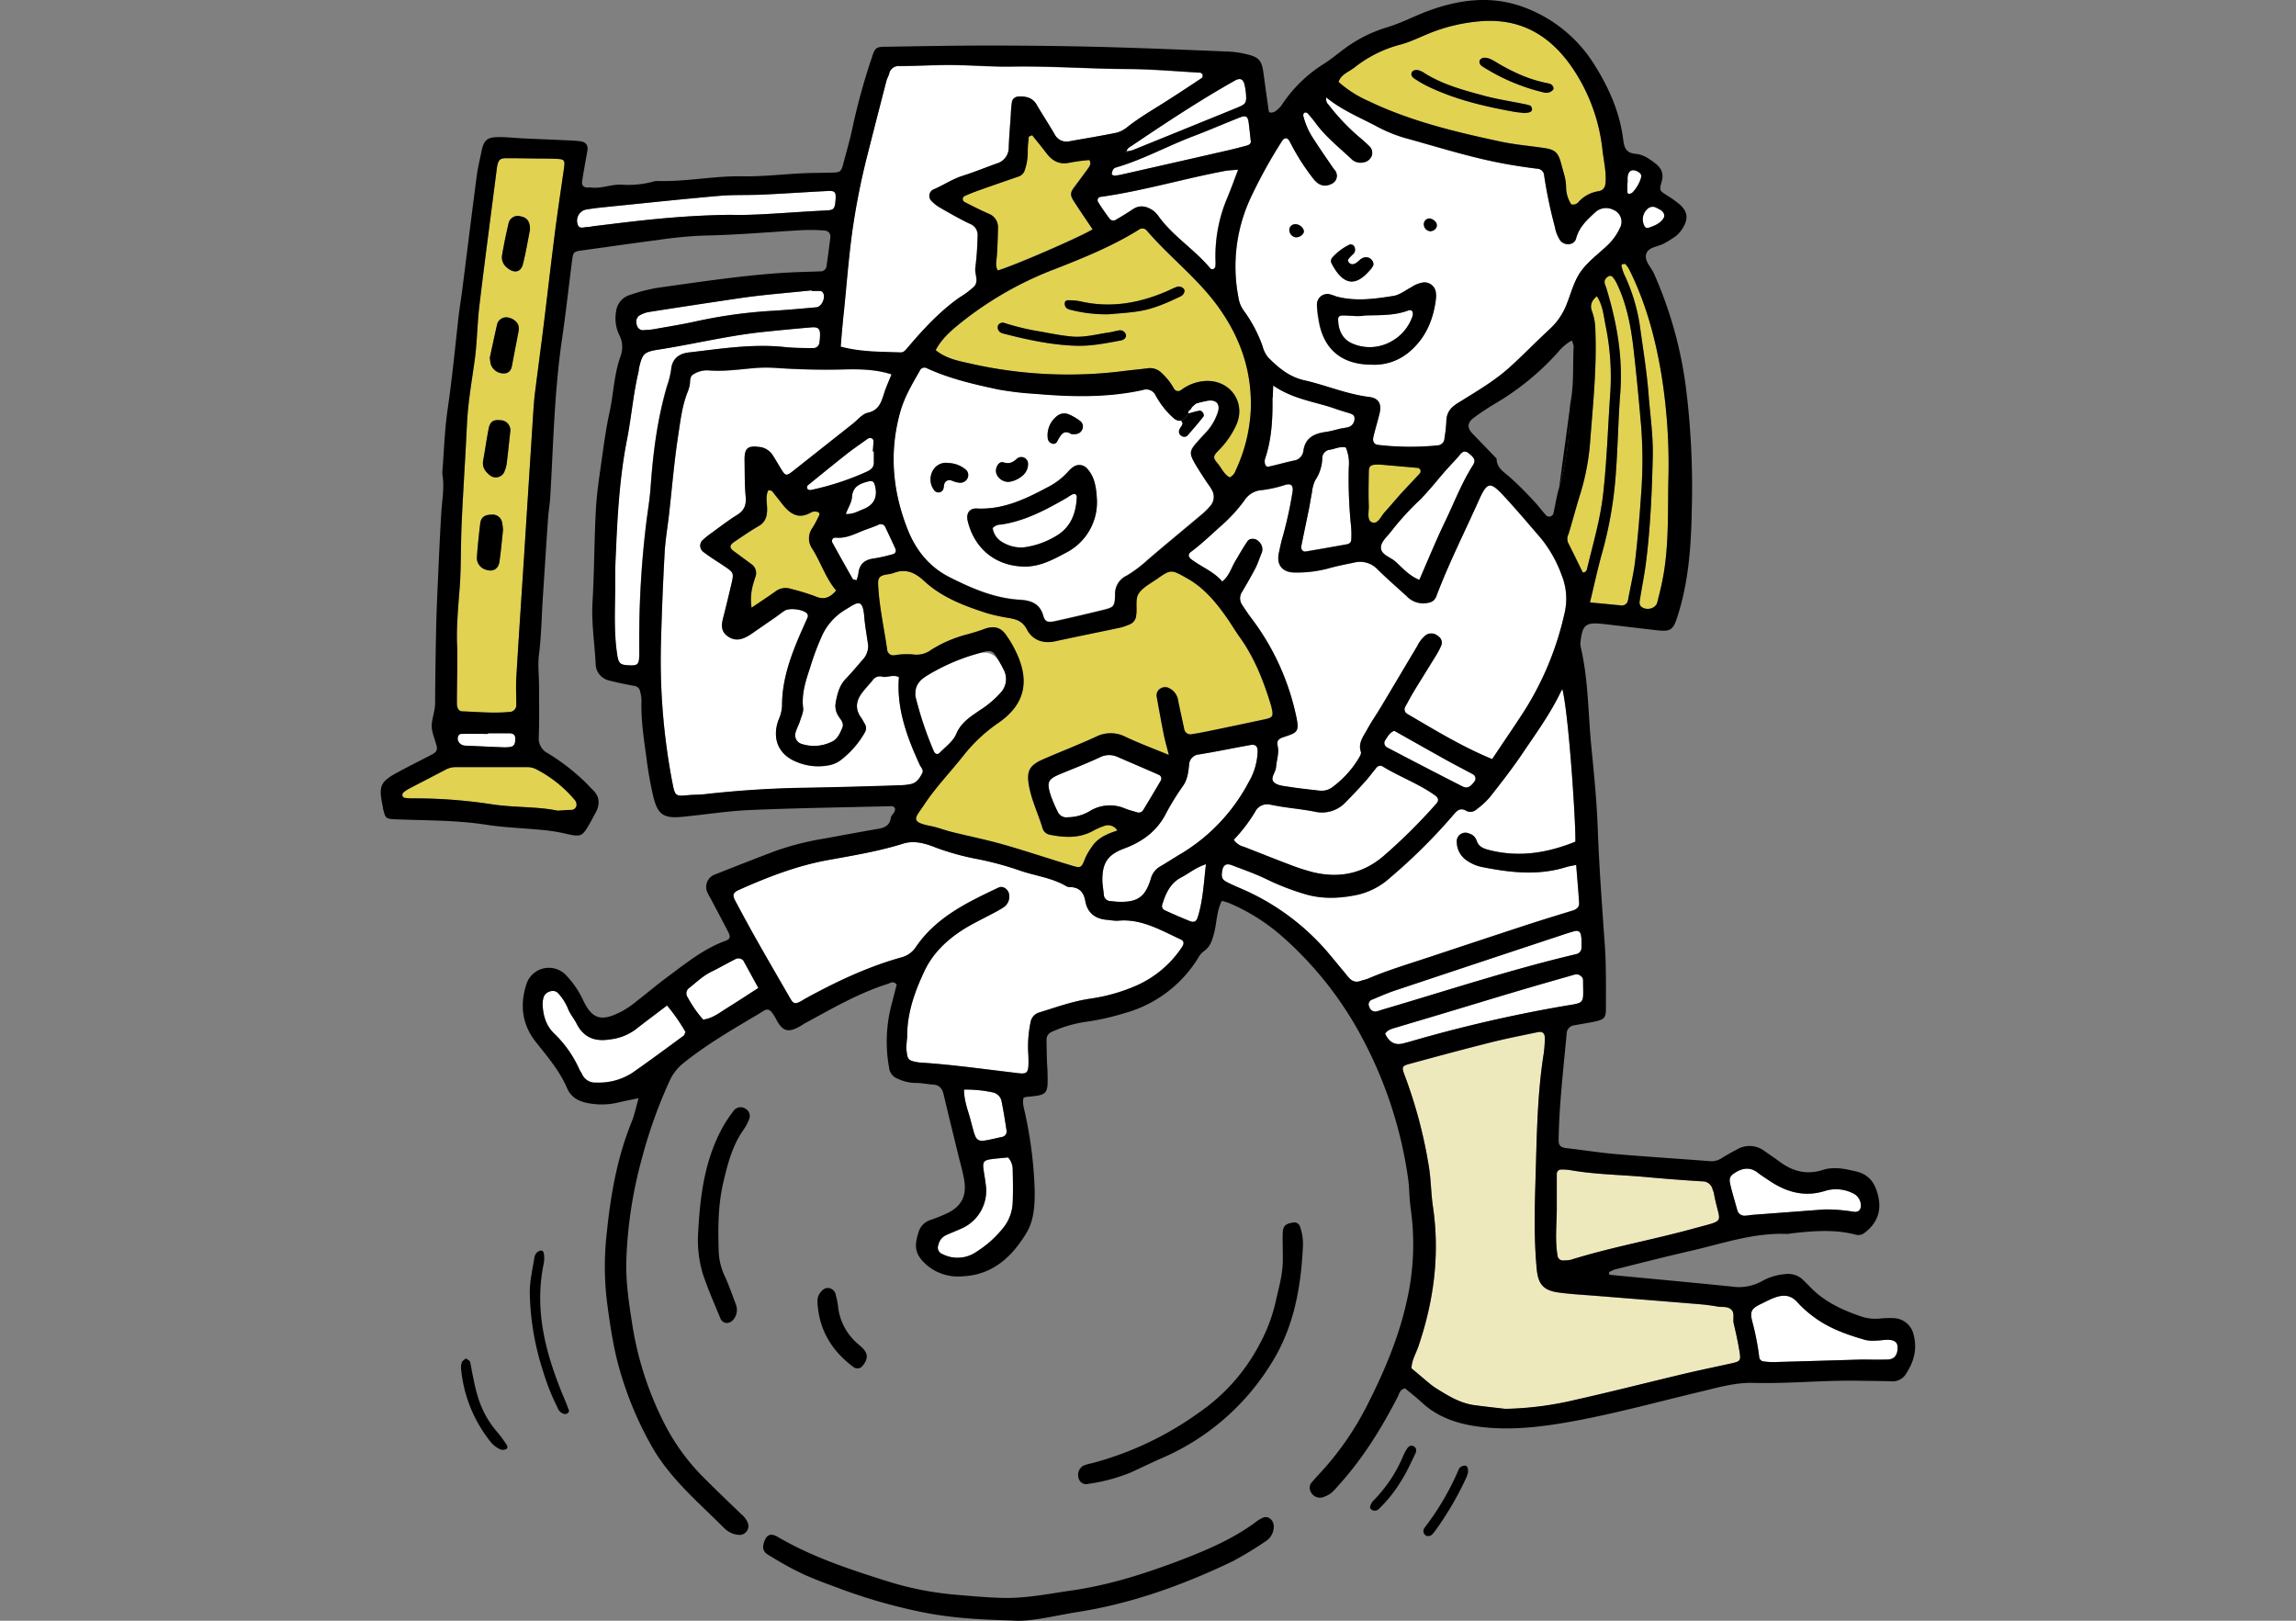 <svg xmlns="http://www.w3.org/2000/svg" id="_レイヤー_2" viewBox="0 0 680 480"><rect x="0" y="0" width="680" height="480" fill="#808080" stroke="none"/><defs><clipPath id="clippath"><path d="M0 0h680v480H0z" class="cls-2"/></clipPath><style>.cls-1,.cls-2,.cls-3,.cls-4,.cls-5{stroke-width:0}.cls-2{fill:none}.cls-3{fill:#e1d252}.cls-4{fill:#fff}.cls-5{fill:#eee9bd}</style></defs><g id="_レイヤー_1-2"><g id="_レイヤー_2-2" style="clip-path:url(#clippath)"><path d="M441.69 133.68c-1.78-1.76-3.65-3.42-5.41-5.19l7 7.26c-.03-.7-.97-1.46-1.59-2.07Z" class="cls-2"/><path d="m351.76 122.47-2.14 2c1.06-.17 1.9-.96 2.14-2Z" class="cls-1"/><path d="M349.28 127.22c-.32.66-.1 1.45.51 1.85.54.5 1.38.5 1.92 0 1.63-1.82 3.2-3.69 4.72-5.6.5-.62-.37-2-1.21-1.85-1.17.19-2.31.58-3.46.88a2.616 2.616 0 0 1-2.14 2c1.29 1.09-.07 1.84-.34 2.72Zm3.72-6.75-1 1.2c.56-.14.96-.62 1-1.2Zm70.47-51.95c.9.06 1.73-.48 2.06-1.32.4-1-.7-2.33-2.08-2.53-.92-.05-1.72.64-1.8 1.56-.1 1.13.7 2.13 1.82 2.29Z" class="cls-1"/><path d="M366.79 88.19c.2 1.42.75 2.77 1.6 3.93 2.33 3.18 4.19 6.69 5.51 10.4.31 1.22.86 2.36 1.63 3.35 3.05 3.1 6.3 5.83 10.71 6.82 6.45 1.45 12.58 4.12 19.22 4.94 3 .37 3.81 2.13 3.08 5.06-.56 2.25-1.24 4.48-1.78 6.73-.33 1.36.18 2.27 1.35 2.41 5.88.69 11.81.74 17.7.15a2.156 2.156 0 0 0 2-2.13c.27-1.59.45-3.19.54-4.8 0-2.53 1-4.07 3.28-5.52 5.44-3.41 11.08-6.61 15.84-11 4-3.64 7.72-7.48 11.65-11.13 2.09-1.95 3.72-4.34 4.78-7 1.35-3.3 2.21-6.94 4.2-9.79 2.11-3 5.28-5.31 8-7.9 1.56-1.48 2.82-3.25 3.72-5.21.96-1.88.22-4.18-1.65-5.14-.11-.06-.23-.11-.35-.16a4.74 4.74 0 0 0-5.48.84c-2.37 2.17-4.68 4.33-5.56 7.67-.54 2-3.41 2.24-4.7.55-.8-1.21-1.34-2.57-1.57-4-1.36-5.02-2.43-10.12-3.2-15.26a2.094 2.094 0 0 0-2.07-2c-3-.39-6-.81-9-1.35-10.24-1.81-20.12-5-30.12-7.74-2.93-.85-5.75-2.01-8.43-3.46-5-2.65-10.32-4.81-14.89-8.54-.19.79.06 1.61.66 2.16 2.62 3.41 5.58 6.55 8.83 9.36 1.1.92 2.2 1.85 3.2 2.87.85.74 1.14 1.95.72 3a3.157 3.157 0 0 1-2.48 1.85 3.85 3.85 0 0 1-3.48-1c-3.65-3.43-7.62-6.55-10.61-10.64-.74-1-1.54-2-2.37-2.91a.984.984 0 0 0-.93-.19c-.26.21-.4.53-.38.86.6 2.44 1.61 4.75 3 6.84 1.84 2.86 3.78 5.65 5.69 8.46.3.45.69.83.95 1.29a2.6 2.6 0 0 1-1.03 3.53l-.18.09c-1.92 1-3.67.61-5.23-1.25A64.803 64.803 0 0 1 382 41.9c-.68-1.25-1.58-1.28-2.35 0-3.47 5.43-6.58 11.09-9.3 16.93a48.075 48.075 0 0 0-3.56 29.36Zm56.66-23.52c1.38.2 2.48 1.48 2.08 2.53-.33.84-1.16 1.38-2.06 1.32a2.122 2.122 0 0 1-1.82-2.29c.08-.92.88-1.61 1.8-1.56Zm-28.8 11.54c1.43-1.58 3.15-2.86 5.07-3.78.68-.17 1.36.25 1.52.92l.03.15c.18.69-.06 1.41-.62 1.85-.51.47-.99.99-1.41 1.55-.11.17.11.7.32.93.24.25.56.4.9.43 1.37 0 2-1.35 3.11-1.85 1-.48 2.2-.17 2.83.74.32.42.43.95.32 1.46-.32.62-.74 1.19-1.25 1.68-4 4.53-7.62 4.28-11-2.12-.4-.62-.33-1.43.18-1.96Zm-1 10.91c.68.18 1.35.4 2 .66 5.69 1.56 11.39.75 17-.14 1.85-.29 3.53-1.67 5.28-2.57 1.03-.71 2.2-1.2 3.43-1.41a3.393 3.393 0 0 1 3.83 2.89v.03c.09.71.09 1.43 0 2.14-.8 6-3 11.36-7.78 15.42-3.15 2.72-7.24 4.1-11.4 3.85-8.93-.06-14.33-4.76-15.64-13.64-.24-1.4-.36-2.83-.37-4.25a3.089 3.089 0 0 1 3.17-3.02c.15 0 .31.02.46.04h.02Zm-9.85-20.71c1.33.06 2.55 1.34 2.36 2.39a2.5 2.5 0 0 1-2.58 1.46 2.273 2.273 0 0 1-1.71-2.37c.15-.92.98-1.56 1.91-1.48h.02Z" class="cls-4"/><path d="M513.49 392c-.32-1.37.47-3-.72-4.1s-2.72-.66-4.1-.91a53.01 53.01 0 0 0-5.32-.69c-10.17-.85-20.34-1.65-30.52-2.47-3.74-.3-7.51-.48-11.23-1-4.6-.64-6-2.53-6.46-7.06-.85-9.11-.6-18.24-.32-27.33.36-12.14.49-24.34 2.41-36.4.19-1.42.3-2.85.32-4.29.06-1.72-.62-2.36-2.22-2-4.72 1-9.47 1.92-14.14 3.1-8 2-15.91 4.15-23.84 6.31-2.08.57-2.2.95-1.42 3.07 3.42 9.05 5.9 18.44 7.38 28 .53 3.72.56 7.51 1.11 11.23 2.07 14.13.27 27.82-4.29 41.26-.74 2.17-2 4.18-2.08 6.57 1.76 1.48 3.51 3 5.29 4.44.55.46 1.12.89 1.72 1.29 3.63 2.3 7.28 4.59 11.66 5.19 3.37.46 6.75.81 9.11 1.09a97.2 97.2 0 0 0 20.66-2.65c11-2.47 21.94-5.27 32.92-7.87 4.52-1.07 9.09-2 13.62-3 2.38-.55 2.6-.82 2.19-3.33-.45-2.88-1.07-5.68-1.73-8.45Z" class="cls-5"/><path d="M451.68 210.14A90.629 90.629 0 0 0 463.26 182c.98-3.86.71-7.93-.78-11.62-1.4-3.88-3.42-7.51-6-10.74-3.74-4.34-7.42-8.73-11.33-12.92s-4.8-3.86-7.23 1.56c-4.23 9.45-8.91 18.69-12.57 28.39a2.874 2.874 0 0 1-2.35 1.9c-2.31.54-4.74-.19-6.38-1.91-2.91-2.66-5.89-5.25-8.69-8a7.07 7.07 0 0 0-6.87-2c-2.63.54-5.27 1.05-7.84 1.79-3.12.81-6.34 1.2-9.57 1.16-3.85.06-5.73-2.21-4.91-5.87.35-1.58.65-3.17 1.12-4.71 1.21-4.3 2.17-8.68 2.88-13.09.34-1.82-.12-2.89-2.16-2.27-2.22.72-4.5 1.23-6.81 1.53-2.14.11-4.1 1.25-5.25 3.06a46.54 46.54 0 0 1-7.3 7.87c-2.79 2.52-5.5 5.13-8.54 7.37-.9.66-.82 1.52.08 2.2 3 2.27 6.63 3.59 9.19 6.59 2.11-1.73 2.68-4.08 3.84-6s2.32-4 3.64-5.94c.69-1 2.47-.88 3.33.09.99.83 1.34 2.21.86 3.41-.63 1.48-1.1 3-1.83 4.46-1.23 2.39-2.58 4.72-3.94 7a3.44 3.44 0 0 0 .06 4c.91 1.33 1.81 2.67 2.78 4a73.02 73.02 0 0 1 12.73 27c1.62 6.77 1.15 6.53-3.61 8.16-1.06.36-1.81 1-1.47 2.4.52 2.15-.3 4.26-.45 6.4-.1 1.55-1.88 3.24-.63 4.47 1 1 2.95 1.11 4.52 1.36 3 .47 6 .79 9.06 1.13 1.45.15 2.89-.3 4-1.24 3.01-2.27 5.56-5.09 7.51-8.32.35-.59.85-1.42.67-1.93-.89-2.61.68-4.51 1.77-6.49 1.28-2.36 2.83-4.57 4.21-6.88 3.59-6 7.13-12 10.73-18 .61-1.3 1.53-2.44 2.67-3.32 1.13-.63 2.53-.46 3.48.41.96.59 1.35 1.78.92 2.82-.43.98-.94 1.94-1.5 2.85-2.15 3.52-4.35 7-6.49 10.52-.93 1.53-1.76 3.12-2.63 4.68-.45.71-.24 1.66.48 2.11.08.05.17.09.25.13 8 4.69 16 9.58 25 13.36 3.43-5.27 6.68-9.93 9.77-14.79Zm-101.99 68.05c-6-2.74-11.75-6.27-18.77-5.52-.89-.02-1.78-.1-2.66-.25-3.67-.18-6.19-1.89-6.84-5.61-.48-2.72-1.87-4.08-4.61-4.13-.35 0-.69-.08-1-.24-4.38-2.6-9.48-3.09-14.18-4.79a95.209 95.209 0 0 0-11.86-3.2c-4.21-.77-8.35-1.9-12.37-3.36-3.12-1.23-6.51-2.35-9.95-1.26-7.38 2.32-15 3.53-22.56 4.92-9.08 1.68-17.53 5-25.88 8.69-1.92.86-2.2 1.53-1.27 3.28 2.1 3.95 4.23 7.89 6.43 11.78 3.27 5.77 6.59 11.5 9.91 17.24.89 1.52 1.44 1.65 3 .82.48-.24.92-.56 1.39-.82 9.13-5 18.5-9.45 28.57-12.25a7.266 7.266 0 0 0 4.21-3.05c6-8.86 15.28-13.24 24.52-17.62 1.3-.61 2.94.6 3.09 2.09a3.79 3.79 0 0 1-1.61 3.75c-1.05.68-2.15 1.3-3.27 1.86-2.83 1.53-5.77 2.9-8.5 4.6-4.93 3.09-9.15 7.07-11.66 12.36-2.91 6.15-5.22 12.57-5.15 19.59-.09 1-.21 2.11-.27 3.18 0 .36.04.72.11 1.07.24 2.36.6 2.76 2.82 3.16.35.08.7.14 1.06.17 8.95.57 17.82 1.8 26.72 2.86 5.34.63 5.66 1.29 5.45-5.1-.23-3.22-.01-6.46.64-9.62a3.652 3.652 0 0 1 2.7-3c5-1.53 9.84-3.29 15-4.05 4.44-.63 8.78-1.82 12.92-3.56 5.84-2.4 10.82-6.52 14.29-11.8.59-.84.6-1.73-.42-2.19Zm-79.87-45.92c1.71-.38 2.62-1.79 3.35-3.24.48-.95-.38-1.64-.74-2.43-3.81-8.31-6.94-16.8-6.17-26-1.86-.9-3.45.24-5-.15-1.06-.28-2.19.15-2.79 1.07-.92 1.1-1.88 2.16-2.79 3.27-2 2.45-2.67 5-.63 7.81.42.58.73 1.23 1.1 1.85.49.78.49 1.76 0 2.54a27.147 27.147 0 0 1-7.4 8.38 8.39 8.39 0 0 1-3.46 1.37c-3.2.58-6.51.2-9.49-1.1-5.24-2.13-7.17-6.87-5.24-12.26.6-1.3.97-2.69 1.08-4.12-.06-8.09 2.76-15.44 5.94-22.68.5-1.15 1-2.29 1.53-3.43.29-.46.24-1.06-.13-1.46-1.2-1.18-5.11-1.67-6.55-.78-.91.56-1.74 1.26-2.62 1.87l-7.07 4.89c-2.34 1.62-4.81 2.68-7.39.68-2.29-1.78-1.43-4.16-.86-6.44.75-3 1.45-5.91 2.15-8.87.77-3.24.69-3.42-2.07-5.28-2.08-1.4-4.23-2.69-6.21-4.22a2.29 2.29 0 0 1 0-3.72c.66-.61 1.36-1.17 2.09-1.69 2.61-1.88 5.16-3.88 7.9-5.57 2.14-1.33 2.73-3 2.52-5.39-.3-3.56-.28-7.16-.33-10.74s.87-4.48 4.33-4c1.64.15 3.12 1.05 4 2.44.88 1.35 1.66 2.76 2.51 4.13 1.29 2.1 1.57 2.1 3.64.46 5.89-4.67 11.79-9.33 17.7-14 1.41-1.11 2.71-2.79 4.3-3.15 3.3-.74 4-3.11 4.83-5.71.59-1.86 1.42-3.65 2.22-5.67-4.81-1.56-9.67-1.57-14.44-1.46-6.46.16-12.9 0-19.33-.42-1.96-.15-3.93-.17-5.9-.06-4.82.35-9.61 1.15-14.47.76-1.63-.11-3.25.31-4.62 1.21-1.21.77-.76 2.29-1.09 3.46-.12.52-.28 1.04-.47 1.54-1.72 4.19-2.2 8.69-2.88 13.08-1.19 7.76-1.83 15.61-2.71 23.42-.43 3.74-1.08 7.46-1.29 11.2-.47 8.58-.83 17.17-1.06 25.76-.46 14.17.66 28.34 3.32 42.26.79 4.05.84 4.31 4.73 3.88 1.6-.17 3.23-.08 4.83-.28 10.14-1.15 20.34-1.79 30.55-1.92 9-.17 17.91-.4 26.87-.64 1.25-.03 2.49-.18 3.71-.45Z" class="cls-4"/><path d="M272.33 109.75c-2.23 3.88-4.51 7.73-5.74 12.09-3.34 11.85-2.31 23.48 2.15 34.79 2.41 6.12 6.36 11.16 12.46 14.24 6.6 3.33 13.3 6.24 20.81 6.68 3.24.18 5.91 1.09 6.94 4.75.5 1.79 1.35 2 3.42 1.6 4.55-1 9.08-2.07 13.6-3.16 3.94-1 4.15-1 4.24-4.78a5.918 5.918 0 0 1 3.43-5.55c2.15-1.29 4.16-2.79 6-4.48 5.42-4.68 11-9.21 16.44-13.82.82-.7 1.57-1.46 2.27-2.28a4.068 4.068 0 0 0 .42-5c-.51-.94-1.21-1.78-1.79-2.69-1.07-1.66-2.18-3.29-3.15-5-1.68-3-1.58-3.72.58-6.17.95-1.08 1.93-2.13 2.9-3.18 1.45-1.61 2.55-3.49 3.25-5.53.91-2.47-.19-4-2.69-3.72-1.24.21-2.46.5-3.66.86-.85.64-1.6 1.4-2.24 2.26l1-1.2c-.03.58-.44 1.07-1 1.21-.02.27-.1.54-.22.79 1.15-.3 2.29-.69 3.46-.88.84-.14 1.71 1.23 1.21 1.85-1.52 1.91-3.09 3.77-4.72 5.6-.54.5-1.38.5-1.92 0-.61-.4-.83-1.19-.51-1.85.27-.88 1.63-1.63.34-2.7-1.24.2-2-.65-2.77-1.36a25.262 25.262 0 0 1-4.58-6 3.093 3.093 0 0 0-3.91-1.68c-10.44 2.28-21 2-31.59 1.13-3.76-.21-7.5-.65-11.2-1.31-7.2-1.54-14.35-3.19-21-6.36-.71-.43-1.64-.21-2.08.5-.07.11-.12.22-.15.35ZM313 123.26c1-.83 2.38-1.02 3.56-.49 1.15.49 2.23 1.12 3.23 1.88.77.53 1.09 1.5.78 2.38-.29.88-1.08 1.49-2 1.56-.43.04-.87.04-1.3 0-2.41-1.55-3.23.48-4.24 2.24-.24.5-.81.76-1.34.6-.72-.16-1.28-.74-1.4-1.47-.36-2.56.67-5.11 2.71-6.7Zm-15.9 13.66c1.87.58 2.86 0 4.14-1.16a2.001 2.001 0 0 1 3.2 1.55c.02 1.21-.44 2.37-1.28 3.24a7.877 7.877 0 0 1-4.21 2.14c-1.64.16-3.2-.78-3.82-2.31-.64-1.55.58-3.91 2-3.46h-.03Zm-7.84 13.68c7.71.4 14.31-2.73 20.84-6.22 2.42-1.19 4.58-2.85 6.37-4.87.47-.54 1.01-1 1.62-1.38 1.29-.74 2.93-.46 3.9.68 1.86 2.13 2.67 4.55 2.88 9.6a16.8 16.8 0 0 1-9.19 15.29c-4 2.14-7.91 4.23-12.61 4.09-8.76-.26-14.69-5.82-16.5-13.56-.48-2.17.56-3.74 2.72-3.63h-.03Zm-12.91-11.4a4.414 4.414 0 0 1 4.57-2.06c1.79.06 3.51.7 4.91 1.82.75.53 1.08 1.48.82 2.36a2.354 2.354 0 0 1-2.46 1.65c-.35-.03-.7-.09-1.05-.17-1-.2-1.92-1.08-3-.22-.79.64-.49 1.66-.86 2.43-.39.76-1.32 1.07-2.08.68-.22-.11-.4-.27-.55-.46a5.253 5.253 0 0 1-.27-6.03h-.03Z" class="cls-4"/><path d="M343.5 203.94c.9-.63 2.1-.63 3 0 1.27.72 2.13 1.99 2.33 3.43.56 2.8 1.19 5.59 1.79 8.39.09 1.03 1.01 1.8 2.04 1.7.11-.01.23-.03.34-.06 1.94-.29 3.88-.68 5.81-1.08 5.25-1.09 10.51-2.18 15.76-3.32 2.33-.51 2.52-.91 2-3.35 0-.18-.07-.36-.12-.53-2.18-7.23-4.88-14.23-9.33-20.43-1.36-1.9-2.53-3.92-3.87-5.82-3.22-4.57-6.74-8.82-11.73-11.62-4.68-2.63-4.68-2.71-9 .24-1.9 1.31-4.18 2.49-5.37 4.32-.94 1.46-.48 3.82-.63 5.78 0 .18-.05.36-.07.54a3.15 3.15 0 0 1-2.11 2.84c-.83.35-1.67.64-2.54.87-6.48 1.37-13 2.67-19.44 4.08-3.65.79-6.73-.55-8.27-3.52-1.23-2.38-2.84-2.93-5-3.34-2.29-.35-4.55-.84-6.78-1.46-6.68-2.16-13.34-4.64-18.53-9.44-3-2.78-5.7-3.91-9.46-2.38-.69.17-1.4.3-2.11.38-1.83.45-2.28 1-2.19 3 .31 6.46 1.75 12.76 2.66 19.13a1.836 1.836 0 0 0 2.23 1.73c1.77-.29 3.56-.37 5.35-.23 1.95.31 3.95-.2 5.52-1.39 3.35-2.09 7.01-3.64 10.84-4.6 1.55-.43 3.1-.88 4.6-1.45 2.79-1.08 4.89-.77 6.53 1.46 1.26 1.74 2.35 3.6 3.25 5.55 4.33 9.25 1.72 15.79-5.33 20.68a46.842 46.842 0 0 0-10.4 9.72c-3.88 4.92-8.28 9.44-11.73 14.7-2.38 3.63-4.33 4.92 2 6.15 2.1.4 4.12 1.22 6.2 1.74 5 1.25 10.14 2.27 15.12 3.68 6.72 1.9 13.35 4.1 20 6.15 3.26 1 3.32 1 4.54-2.15.52-1.14 1.16-2.21 1.9-3.22 1.77-2.74 4.59-3.85 7.56-4.86a3.193 3.193 0 0 0-3.87-1.37c-1.19.4-2.34.91-3.43 1.52-4.05 2.17-8.28 2-12.58 1.11a2.758 2.758 0 0 1-2.28-2c-1.22-4.11-3.14-8-3.95-12.24-.84-4.43-.12-6.24 4.06-8.08 5.24-2.3 10.6-4.34 15.8-6.75a9.608 9.608 0 0 1 8.72.08c3.87 1.83 7.9 3.32 12.79 5.34-.7-2.77-1.2-4.47-1.54-6.19-.73-3.69-1.39-7.39-2.06-11.09-.16-.91.22-1.82.98-2.34Z" class="cls-3"/><path d="M268.77 103c4.65-5.46 9.49-10.74 15.41-14.89 1.54-.92 2.98-2 4.29-3.22 1.48-1.62 0-3.74.36-5.67.37-3.02.59-6.06.64-9.11a3.53 3.53 0 0 0-2.3-3.79c-3.07-1.45-6-3.17-9-4.87-.91-.55-1.74-1.22-2.46-2a2.08 2.08 0 0 1 .18-2.95c.12-.11.26-.2.4-.28 3-1.25 5.63-3.11 8.74-4.09 3.41-1.07 6.73-2.44 10.11-3.65 2.14-.6 3.6-2.56 3.56-4.78.12-3.23.4-6.45.62-9.67.04-1.25.15-2.49.32-3.73.14-.93.93-1.62 1.87-1.63 2.27-.15 4.27.3 5.51 2.5.89 1.55 1.86 3.05 2.79 4.58.84 1.37 1.7 2.73 2.49 4.12.85 1.66 2.76 2.5 4.56 2 4.58-.82 9.18-1.56 13.74-2.5a8.5 8.5 0 0 0 3.28-1.73c3.68-2.88 7.73-5.2 11.65-7.71 3.47-2.22 6.91-4.48 10.34-6.77.37-.37.37-.96 0-1.33a.955.955 0 0 0-.45-.25c-7.15-.4-14.3-1-21.45-1.08-11.45-.06-22.87-.92-34.33-.73-6.07.1-12.15-.42-18.23-.46-5 0-10 .28-15.05.31-1.48-.15-2.83.86-3.09 2.32-.19.69-.6 1.31-.78 2-1.84 7.09-3.66 14.18-5.46 21.28-2.07 7.98-3.67 16.07-4.79 24.23-1 7.45-1.57 15-2.32 22.45-.35 3.54-.66 7.08-1 10.89 6 1.6 11.89 1.49 17.75 1.7.97-.05 1.49-.8 2.1-1.49Zm183.07 171c4.59-1.5 9.21-2.91 13.82-4.33 1.13-.35 2-.95 2-2.19-.22-3.73-.57-7.44-.87-11.36-1.23.26-2.11.38-2.95.64-8.15 2.56-16.31 1.68-24.46.08-1.78-.29-3.47-.97-4.95-2a6.634 6.634 0 0 1-3-5.44c-.14-1.41.88-2.66 2.29-2.8.45-.05.91.03 1.33.22 1.06.28 1.9 1.07 2.25 2.11.55 1.75 2 2.34 3.63 2.77 8.89 2.29 17.36.89 25.62-2.46.16-5.75-2-38.08-3.87-45.22-.24.45-.5.9-.72 1.37-3 6.15-7 11.67-10.76 17.33-3.07 4.61-6.51 9-9.93 13.36a23.332 23.332 0 0 1-3.94 3.62c-.8.78-2 .97-3 .48-1.87-1.12-2.8-.1-3.95 1.25A167.215 167.215 0 0 1 411.69 260a21.522 21.522 0 0 1-9.42 5c-5.32 1.14-10.67 1.41-15.95-.21a73.365 73.365 0 0 1-11-4.26c-3.36-1.66-6.94-2.89-10.45-4.24-1.76-.68-2.65-.06-2.92 1.85s0 2.48 1.83 3.36c1.12.55 2.27 1.06 3.43 1.56a70.453 70.453 0 0 1 26.53 19.6c1.84 2.2 3.67 4.41 5.48 6.62 1 1.21 2.17 1.85 3.77 1.25.67-.25 1.39-.36 2-.65 5.6-2.41 11.44-4.17 17.22-6.08 9.9-3.29 19.79-6.57 29.63-9.8Z" class="cls-4"/><path d="M165.39 47.1c-2-.1-3.94-.1-5.91-.13-3.23 0-6.45-.13-9.67-.1-1.68 0-2.15.52-2.52 2.18-.12.52-.17 1.06-.24 1.59-1.7 13.36-3.48 26.61-5.05 39.93-.64 5.33-.65 10.73-1.38 16.05-.77 5.65-1.78 11.28-2.17 17-.21 3.21-.34 6.42-.52 9.63-.41 7.49-.89 15-1.21 22.49-.26 6.08-.1 12.19-.55 18.25-.47 6.25-1.08 12.48-.71 18.12v4.93c0 3.76-.13 7.52-.12 11.27 0 1.09.32 2.33 1.65 2.38 4.65.17 9.3.63 13.95.17a2 2 0 0 0 2-2v-.09c0-2.69-.12-5.38 0-8.05.68-11.44 1.45-22.88 2.19-34.31.94-14.67 1.88-29.31 2.81-43.94.13-2 .26-3.94.5-5.89.84-6.73 1.76-13.46 2.59-20.19 1.1-8.88 2.1-17.77 3.24-26.64.87-6.74 1.88-13.46 2.83-20.18.24-1.94-.02-2.38-1.71-2.47Zm-17.53 119.39c-.32 2.11-2 2.93-4 2.23a3.64 3.64 0 0 1-2.66-3.6c.24-3.37.59-6.74 1-10.1.22-1.85 1.38-2.64 3.39-2.6 1.5-.14 2.84.91 3.06 2.4.17.87.21 1.76.26 2.19-.35 3.47-.59 6.49-1.05 9.48Zm3.32-38.92v-.09c-.41 3.72-.71 6.71-1.08 9.69-.12.88-.37 1.75-.72 2.57a2.76 2.76 0 0 1-3.64 1.41c-.15-.06-.29-.14-.42-.23-1.51-1.11-2.57-2.46-2.2-4.54.57-3.17 1-6.36 1.63-9.51.38-2 1.41-2.65 3.43-2.42 1.66 0 3 1.34 3 3v-.16.28ZM153.61 98c-.63 3.33-1.3 6.65-1.91 10-.24 1.32-.67 2.44-2.2 2.61-1.84.17-3.56-.96-4.15-2.71-.14-.51-.16-1-.29-1.9.7-3.21 1.42-6.7 2.24-10.18.45-1.2 1.66-1.95 2.94-1.82 1.78.23 3.33 1.54 3.41 2.9.03.37.02.74-.04 1.1Zm1.25-19.68c-.6 2.36-2.59 2.72-4.53 1.11a3.896 3.896 0 0 1-1.65-3.71c.54-3.14 1.16-6.28 1.91-9.38.24-1.52 1.66-2.57 3.18-2.33.14.02.29.06.43.1 1.91.38 2.83 1.47 2.76 4-.59 2.89-1.18 6.57-2.1 10.17v.04Zm122.29 25.4c3.09 2.51 6.69 3.16 10.13 3.93 15.04 3.44 30.57 4.18 45.87 2.21 2.31-.3 4.63-.48 6.93-.8 1.44-.17 2.88.32 3.91 1.33 1.46 1.33 2.71 2.88 3.68 4.6.31.71 1.14 1.04 1.86.73.14-.06.27-.15.38-.25a13.2 13.2 0 0 1 7.47-2.64c7.26-.17 11.81 6.69 8.72 13.22a25.902 25.902 0 0 1-5.23 7.43c-1.61 1.6-1.65 2.07-.32 3.63s2 3.38 3.69 4.28c.87-.43 1.52-1.19 1.8-2.12a47.544 47.544 0 0 0 4.39-17.61c.49-11.77-3.18-22.13-10.18-31.52-6-8.09-14.08-14.23-20.6-21.84a1.7 1.7 0 0 0-2.39-.26c-7.95 4.95-16.59 8.42-25.25 11.81-9.69 3.75-18.77 8.93-26.93 15.37-3.07 2.41-6.07 4.91-7.92 8.49ZM316 88.93c1.25-.03 2.49.06 3.72.28 8.85 2.08 17.3.66 25.53-2.85 1-.42 1.93-.92 2.93-1.3.83-.4 1.82-.16 2.38.57.45.59 0 1.7-1 2.15-4 1.92-8.1 3.76-12.55 4.42-3.16.48-6.37.65-8.71.88-3.81.06-7.61-.39-11.3-1.34-.53-.09-1.01-.34-1.38-.73a2.17 2.17 0 0 1-.28-1.45c.11-.3.35-.54.66-.63Zm-20.4 7.41c.38-.65 1.16-.94 1.87-.69a71.12 71.12 0 0 0 10.95 2.59c3 .56 6 1.15 9 1.43 3.78.34 7.46-.71 11.18-1.24.88-.12 1.74-.41 2.63-.54.91-.26 1.86.22 2.18 1.11.31.75-.29 1.64-1.4 1.84-4.4.83-8.8 1.72-13.32 1.58-7.39-.23-14.55-1.81-21.67-3.64-.17-.05-.34-.11-.5-.2a1.73 1.73 0 0 1-.92-2.24Zm148.16-54.56c4.37.93 8.85 1.34 13.29 2 3.51.5 4.43 1.3 5.36 4.92.58 2.24 1.42 4.4 1.39 6.81.03 1.78.56 3.51 1.54 5 .75.2 1.54-.04 2.06-.61a9.924 9.924 0 0 1 6-3.28c1.45-.25 2-1.19 2.1-2.65.22-3.26-.57-6.42-.93-9.61a53.28 53.28 0 0 0-8.43-23.56c-6.57-10-15.53-15.62-28-14.5-4.83.42-9.57 1.51-14.09 3.25-3.17 1.23-6.24 2.84-9.5 3.69a36.738 36.738 0 0 0-13.76 7c-1.5 1.18-3.59 1.74-4.41 4a33.81 33.81 0 0 0 8.94 5.7c12.23 5.89 25.3 9.06 38.44 11.84Zm-5.51-23.91c.12-.28.48-.45.75-.68 1.52-.31 2.8.49 4 1.17 2.26 1.4 4.62 2.63 7.06 3.7 2.76 1.22 5.65 2.11 8.62 2.67.72.12 1.29.67 1.42 1.39.14.57-1.18 1.43-2 1.36-.18.02-.35.02-.53 0A59.08 59.08 0 0 1 439 19.65c-.3-.19-.53-.47-.68-.79-.14-.31-.17-.66-.07-.99Zm-20.17 3.67c.22-.7 1.32-1 2.28-.65.35.11.68.26 1 .43 5.61 3.68 12 5.37 18.36 7.08 3.78 1 7.67 1.59 11.5 2.38.68.11 1.35.28 2 .51.24.1.41.54.48.86.15.65-.35 1-.83 1.13-.46.12-.93.18-1.4.2-1.24-.16-2.31-.23-3.36-.43-8.78-1.6-17.43-3.65-25.5-7.6-1.28-.64-2.51-1.36-3.69-2.16-.55-.37-1.11-.88-.84-1.75Z" class="cls-3"/><path d="M365.33 248.75a5.14 5.14 0 0 0 3 2.07c4.51 1.75 9 3.56 13.51 5.26 2.33.92 4.71 1.69 7.14 2.31 7.61 1.78 14.51.41 20.6-4.73 5.55-4.81 10.77-9.98 15.63-15.48 1-1 .85-1.81-.32-2.64-4.84-3.45-10.47-5.47-15.51-8.56-.68-.33-1.49-.1-1.89.54-1 1.25-2 2.55-3.05 3.75-1.92 2.12-3.87 4.22-5.88 6.26a9.597 9.597 0 0 1-9.29 2.87c-4.21-.84-8.54-1.12-12.73-2-1.93-.65-4.04.26-4.9 2.11a46.77 46.77 0 0 1-6.31 8.24ZM198.71 109.52c.3-3.26 2.29-4.79 5.2-5.13 9.41-1.08 18.79-2.59 28.32-1.62 2.85.28 5.73.28 8.59.32.94.03 1.74-.69 1.81-1.63.09-.53.13-1.07.17-1.6.18-2.39-.35-3.09-2.55-2.91-5 .41-9.95.9-14.92 1.43-10.15 1.09-20.07 3.55-30.13 5.12-4.56.72-4.94 1.19-6 5.52-.08.34-.05.71-.14 1.06-1.58 6.63-2.11 13.45-3.42 20.11-2.51 12.72-3 25.58-3.5 38.45v5.37c0 6.61-.43 13.22.59 19.8.36 2.38.74 3 2.76 3.18 3.37.28 3.79 0 3.79-3.38v-2.69c-.07-12.18.63-24.34 2.12-36.43.43-3.37 1-6.74 1.24-10.12.73-10.2 2-20.31 4.86-30.16.55-1.52.96-3.09 1.21-4.69Z" class="cls-4"/><path d="M461.08 347.72v10.72c-.05 4.47-.54 8.95.22 13.4.05.88.81 1.56 1.69 1.51.05 0 .1 0 .15-.02.71.02 1.42-.05 2.11-.2 12-3.73 24.33-5.93 36.41-9.26 10.1-2.78 7.61-1.12 5.93-10.57-.1-.34-.21-.67-.35-1a3.067 3.067 0 0 0-3.1-2.4c-5.71-.35-11.41-.79-17.11-1.32-7.31-.67-14.67-.74-21.92-2-.88-.14-1.78-.2-2.67-.18-.71-.04-1.32.51-1.36 1.22v.1Z" class="cls-5"/><path d="M372.48 222.45c0-1.38-.63-2-2-1.82-5.11.91-10.19 2-15.31 2.81a3.18 3.18 0 0 0-3 3.14c-.24 2.14-.46 4.23-1.75 6.11a75.37 75.37 0 0 0-5.08 8.22c-2.69 5.29-7 8.41-12.43 10.42-5 1.87-6.61 4.42-6.41 10.09.12 1 .26 2.23.41 3.47a2 2 0 0 0 2 2h.1c.72.06 1.43.17 2.15.2 5.7.21 8.06-1.38 9.71-6.94a5.915 5.915 0 0 1 2.91-3.62c2-1.18 3.95-2.45 5.95-3.65a54.29 54.29 0 0 0 20.07-21.21c1.66-2.8 2.58-5.97 2.68-9.22Z" class="cls-4"/><path d="M322.12 49.94c.49-.69 1.12-1.39.46-2.59-1.91.14-3.82.4-5.7.75-3 .72-5.19-.4-7-2.75-1.38-1.82-2.84-3.58-4.26-5.36l-1 .42c-.11 1.4-.32 2.8-.31 4.19.05 1.97-.25 3.94-.9 5.8-.27.86-.94 1.54-1.8 1.82-4 1.39-8.07 2.79-12.09 4.22-1.34.48-2.66 1-4 1.62-.27.18-.44.48-.45.81 0 .34.18.66.45.87 2.39 1.21 4.78 2.43 7.23 3.51 1.74.64 2.85 2.33 2.75 4.18 0 2.68-.15 5.36-.3 8-.09 1.55-.6 3.12.23 4.62 4.36-1.22 24.59-10 28.1-12.17-1.78-2.66-3.59-5.3-5.34-8-1.42-2.18-1.39-2.8.06-4.81 1.33-1.68 2.62-3.39 3.87-5.13Zm163.95 76.37c-.64-7.49-1.35-15-2.2-22.45-.78-7-2-13.82-5.14-20.19-.32-.63-.71-1.23-1.18-1.76a.99.99 0 0 0-1-.21c-.47.22-.86.57-1.14 1-.46.89.09 1.74.34 2.57 3.15 10.17 4.94 20.48 4.12 31.2-.59 7.67-.7 15.39-1.26 23.07-.52 8.04-1.86 16-4 23.77-1.37 4.79-2.4 9.68-3.71 15.06l9 .86a1.84 1.84 0 0 0 2.28-1.66c.7-3.87 1.64-7.71 2.09-11.61.76-6.58 1.31-13.18 1.76-19.79.51-6.61.53-13.25.04-19.86ZM223 173.38c-.57 2.16-.7 4.42-.37 6.63 2.43-1.64 4.8-3.19 7.11-4.84 1.3-.99 3.01-1.26 4.56-.73a63.6 63.6 0 0 1 7.16 2.19c2.62 1.16 4.4.43 6.22-1.71-3.22-3.78-4.58-8.49-7.18-12.53a5.27 5.27 0 0 1 .16-6c.74-1.21 1.41-2.47 2-3.76.31-.65-.27-1-.76-1.05-.53-.11-1.08-.05-1.57.17-3.83 2.28-6.4.41-8.68-2.53-.88-1.13-1.78-2.24-2.65-3.37-.3-.5-.9-.72-1.45-.55-1 2.13-.05 4.45-.39 6.69a4.67 4.67 0 0 1-2.41 3.83c-2.46 1.42-4.82 3.05-7.18 4.64-1.54 1.05-1.56 1.8-.18 2.82l5.17 3.81c1.24.82 1.75 2.39 1.22 3.78-.31.81-.59 1.65-.78 2.51Z" class="cls-3"/><path d="M366.65 50.28c-1.8.16-2.87.18-3.9.37-12.29 2.35-24.31 5.92-36.75 7.67-.55-.01-1.01.43-1.02.98 0 .21.06.42.18.59 1 1.69 2.17 3.28 3.33 4.87.45.61 1.3.77 1.93.35 1.71-1 3.4-2 5-3.1 2.12-1.42 4.11-.89 6 .38.72.56 1.34 1.23 1.83 2 4.31 5.8 10.59 9.64 15.16 15.19.27.19.62.24.93.12.29-.17.49-.47.55-.8.07-.71.09-1.43.06-2.14-.14-6.11 1-12.19 3.33-17.84 1.16-2.68 2.11-5.37 3.37-8.64ZM188.06 305a15.674 15.674 0 0 1-7.41 2.81c-4.38.72-7.74-.5-9.83-4.58-.8-1.58-2-2.9-2.64-4.62-.69-1.64-1.66-3.16-2.87-4.47-1.17-1.36-3.82-.54-4.32 1.23-.21.68-.3 1.38-.29 2.09.15 3.3 1 6.34 3.52 8.7 3.09 2.99 5.58 6.54 7.34 10.47.22.49.55.92.79 1.4a4.243 4.243 0 0 0 4.26 2.57c3.78.16 7.52-.85 10.7-2.91 5.12-3.56 10.14-7.29 15.18-11 .24-.17.31-.6.54-1.08a53.398 53.398 0 0 0-5.48-7.86c-3.29 2.53-6.43 4.85-9.49 7.25ZM559 396.79c-1.07 0-2.13.2-3.2.22-1.07.11-2.14.06-3.2-.13-5.34-1.52-10.59-3.34-15.13-6.65-1.89-1.35-3.64-2.9-5.21-4.62-2-2.27-4.33-2.19-6.82-1.26-1.34.5-2.6 1.2-3.89 1.81-2.76 1.32-3.33 2.11-2.65 5 .98 3.61 1.7 7.29 2.15 11 .15.47.53.85 1 1 1.23.18 2.48.26 3.73.22 8-.21 16.07-.46 25.54-.74 1.6 0 4.64.06 7.67 0 2-.06 3-1.34 3-3.64.01-1.49-.91-2.23-2.99-2.21ZM250.38 201.21c1.72-1.83 3.36-3.73 5-5.66a5.896 5.896 0 0 0 1.76-4.38c-.39-2.84-.93-5.66-1.16-8.52-.45-5.54-2.05-4.25-5.27-2.25a17.566 17.566 0 0 0-6.94 7.25 75.89 75.89 0 0 0-3.8 10c-1.27 3.85-2.63 7.81-2.09 12.08.15 1.15-.48 2.42-.86 3.61s-1 2.31-1.35 3.51c-.51 1.4.22 2.95 1.62 3.46.02 0 .04.02.07.02 2.92.97 6.11.77 8.89-.57 1.73-.72 2.53-2.48 3.22-4.15.59-1.39-.41-2.38-1.08-3.41a5.508 5.508 0 0 1-.84-4.12c.45-2.5 1-4.93 2.83-6.87ZM278.31 223c1.73-1.79 4-3.41 4.92-5.58 1.45-3.46 4.24-5.15 7-7.05a29.1 29.1 0 0 0 6.12-5.16 5.91 5.91 0 0 0 .86-7c-.33-.63-.68-1.26-1-1.88q-2.27-4-6.55-2.76a59.424 59.424 0 0 0-15.16 6.59c-1.93 1.18-3.33 2.67-3.37 5.2-.02.33 0 .67.05 1 1.37 5.53 3.2 10.94 5.45 16.18.24.64 1.01 1.12 1.68.46Z" class="cls-4"/><path d="M156.32 227.2h-21.48c-1.07.02-2.12.32-3.05.86-3.49 1.82-7 3.62-10.47 5.45-.63.33-1.23.71-1.79 1.16-.25.24-.37.58-.35.93.08.32.32.58.63.69.88.13 1.78.19 2.67.17 7.88-.02 15.75.59 23.54 1.8 6.56.95 13.25.6 19.15 1.84 1.71-.1 2.78-.17 3.85-.22.73.07 1.42-.36 1.68-1.05.18-.72-.03-1.48-.56-2a36.987 36.987 0 0 0-11.27-9c-.79-.41-1.66-.63-2.55-.63ZM481 81.18a53.8 53.8 0 0 1 4.77 15.87c.9 6.55 2 13.1 2.49 19.69.48 6.24 1.41 12.44 1.24 18.74-.28 10.38-.72 20.75-2 31.05-.5 3.9-1.3 7.76-1.9 11.64a1.8 1.8 0 0 0 .41 1.41c1.54 1.34 4.33.7 4.82-1.18.8-3.11 1.56-6.25 2.05-9.42 1.34-8.7 1.08-17.49 1.23-26.26.33-10.56-.34-21.13-2-31.57-1.78-10.82-4.6-21.32-9.49-31.19-.31-.63-.72-1.22-1.19-1.74-.13-.15-.62 0-.92 0-.13 0-.32.3-.29.41.18.87.44 1.72.78 2.55Z" class="cls-3"/><path d="M330.83 224.11a5.976 5.976 0 0 0-5.14.21c-3.72 1.72-7.54 3.22-11.34 4.78-4 1.62-4.43 2.41-3.21 6.32.59 1.68 1.29 3.33 2.09 4.92.5 1.21 1.77 1.91 3.06 1.7 2.32-.03 4.6-.68 6.58-1.89a11.33 11.33 0 0 1 10.3-.71c1.14.48 2.38.76 3.57 1.13.69.26 1.47-.02 1.84-.66 1.77-2.89 3.5-5.81 5.21-8.73a1.198 1.198 0 0 0-.69-1.75c-4.1-1.81-8.18-3.55-12.27-5.32Z" class="cls-4"/><path d="M476.83 117.65c.57-6.96.16-13.96-1.21-20.8-.65-3.07-.82-6.31-2.67-9.12-1.6 1.28-2.11 2.79-1.44 4.44.67 1.85 1.01 3.8 1 5.76.43 10.75-.67 21.44-1.5 32.13-.34 5.36-1.3 10.65-2.86 15.79-1.3 4.08-2.36 8.23-3.61 12.32-.42.78-.47 1.7-.15 2.52 1.51 3 3 6 4.36 8.85.62.05 1.17-.39 1.26-1 1.71-7.3 3.9-14.49 4.76-22 1.11-9.61 1.42-19.26 2.06-28.89Z" class="cls-3"/><path d="M247.47 59.07c.14-2.16-.18-2.6-2.3-2.49-6.43.32-12.86.77-19.3 1.07-4.29.2-8.61 0-12.88.37-11.4 1-22.78 2.21-34.17 3.35-1.79.18-3.57.4-5.33.7-1.81.41-2.95 2.2-2.54 4.01.04.17.09.33.15.5.47 1.35 1.82.69 2.81.66.72 0 1.42-.2 2.13-.29 12.24-1.46 24.45-3.13 40.34-3.33 6.84.26 17.16-.73 27.51-1.25 2.93-.15 3.37-.06 3.58-3.3Zm170.18 249.4c14.91-4.34 30.05-7.83 45.35-10.47 6.67-1.13 5.86-.43 5.82-7.54.02-.36-.08-.71-.28-1a2.57 2.57 0 0 0-1.22-.83c-.54-.06-1.08 0-1.58.2-5.66 1.62-11.32 3.24-17 4.92-7 2.08-14 4.22-21 6.32-4.78 1.44-9.58 2.85-14.36 4.29-1.19.36-2.44.64-3.19 1.8Q412 310 415.58 309c.69-.16 1.42-.33 2.07-.53ZM409 161.84c-.25 2.34 2.65 3 4.2 4.38 2.13 1.88 4 4.18 7.16 5.48 2.61-6 4.9-11.6 7.54-17.08 2.72-5.65 4.95-11.54 8.33-16.87.89-1.41.5-2.16-1.24-3.55-1.12-.9-1.84-.51-2.66.49-1.23 1.51-2.64 2.89-3.93 4.36-2.61 3-5 6.09-7.81 8.89-3 2.82-5.79 5.86-8.34 9.09-1.12 1.6-3.04 3.11-3.25 4.81Zm59.35 118.84v-2.39c-.03-.46-.08-.91-.16-1.36-.19-1.1-.91-1.43-1.93-1.15-.86.23-1.72.49-2.57.77a49455.8 49455.8 0 0 0-50.36 16.73c-2.36.8-4.66 1.82-7 2.77-.79.26-1.21 1.11-.95 1.89.03.1.08.2.13.3.25.9 1.13 1.47 2.05 1.32.52-.11 1.03-.27 1.53-.47 19.18-5.64 38.18-11.91 57.65-16.51.93-.16 1.6-.96 1.61-1.9Zm-69.77-148.22c-1.67-.41-3.16.43-4.72.67a2.53 2.53 0 0 0-2.25 2.62c-.08 2.31-.81 4.56-2.11 6.47a11.54 11.54 0 0 0-.95 3.61c-.32 1.57-.55 3.16-.86 4.73-.74 3.68-1.53 7.35-2.26 11-.22 1.09.39 1.87 1.36 1.71 4-.68 8.1-1.41 12.14-2.13.74-.08 1.3-.72 1.28-1.47.07-1.25.05-2.5-.06-3.75-.61-5.87-.83-11.78-.68-17.68.19-1.97-.11-3.96-.89-5.78Zm-24.09 4.4c.07.74.32 1.51 1.25 1.31 2.44-.53 4.85-1.23 7.3-1.76a3.29 3.29 0 0 0 2.9-2.79c.52-3.94 3.13-5.21 6.59-5.7 1.59-.22 3.14-.71 4.71-1.06.71-.09 1.41-.22 2.11-.39a2.583 2.583 0 0 0 1.75-2.47c.08-1.12-.81-1.43-1.7-1.7-1.37-.41-2.74-.82-4.09-1.3-5.87-2.08-12.24-2.69-18.3-6.84-.08 1.85-.16 2.72-.15 3.59.08 6.12-.19 12.19-2.25 18-.12.36-.16.74-.12 1.11Zm-75.93 205.96c-1.61.17-3.36.29-5.1.53-2 .29-2.45.85-2.2 2.82.2 1.6.53 3.19.7 4.79.79 5.51-2.25 10.86-7.4 13-1.47.66-3 1.24-4.43 1.91a4.07 4.07 0 0 0-2.21 2.87c-.44 1.01.02 2.19 1.03 2.63.02 0 .04.02.07.03a9.79 9.79 0 0 0 10.21-.65 31.66 31.66 0 0 0 7.95-7.14c1.69-2.12 2.65-4.72 2.75-7.43.13-3.22.1-6.44 0-9.66.04-1.36-.46-2.69-1.37-3.7Zm215.96 15.57a2.191 2.191 0 0 0 2.42 1.66c.71 0 1.41-.18 2.12-.24l21.37-1.61c2.86 0 5.72.22 8.55.69 1.51.26 2.31-.73 2.13-2.21a4 4 0 0 0-2.41-3.3c-2.59-1.28-5.58-1.5-8.33-.62-5.91 1.81-11.27.33-16.24-3-1.19-.8-2.4-1.56-3.54-2.44-2.14-1.65-4.27-1.45-6.47-.15-1.63 1-2.12 1.68-1.7 3.49.58 2.59 1.39 5.15 2.1 7.73ZM190.84 97.75c.89-.03 1.79-.1 2.67-.23 4.22-.76 8.47-1.42 12.66-2.36 7.69-1.69 15.5-2.74 23.36-3.16 4.1-.24 8.19-.61 12.27-1 1.51-.14 2.75-2.71 2-4.18-.15-.31-.42-.54-.75-.64-.88-.08-1.77 0-2.66 0V86c-5.15.51-10.31 1-15.45 1.55-3.55.4-7.09.94-10.62 1.47-7.42 1.11-14.83 2.25-22.24 3.4-.88.16-1.72.47-2.5.9-1.12.55-1.44 1.88-.92 3.28.34.88 1.27 1.37 2.18 1.15Zm176.48-63.01c-4.65 1.83-9.25 3.84-13.93 5.61-7.68 2.91-14.91 6.93-22.83 9.24-.35.08-.66.29-.87.58-.25.44-.4.93-.42 1.43 0 .14.58.46.86.43.89-.1 1.76-.25 2.63-.47 9.75-2.21 19.51-4.42 29.26-6.65 2.44-.56 4.87-1.16 7.28-1.81.68-.19 1.31-.6 1.12-1.48-.2-1.78-.38-3.55-.6-5.32s-.82-2.22-2.5-1.56ZM217.73 284.1c-2.39 1.2-4.71 2.55-7.12 3.73s-4.36 3.09-6.47 4.74c-.91.63-1.13 1.88-.49 2.79.01.02.02.03.03.04 1.27 2.35 2.8 4.56 4.57 6.57 2.75-.34 4.85-2 7.08-3.43 3-1.87 6-3.83 9.27-5.94l-4.17-7.6a1.866 1.866 0 0 0-2.42-1.04c-.1.04-.19.09-.28.14ZM333.58 45v-.14h-.16l.16.14Zm.04-.18c.64-.05 1.28-.18 1.89-.38 10.29-4.16 20.57-8.34 30.84-12.53 2.68-1.09 2.9-1.42 2.63-4.41-.07-.71-.18-1.43-.32-2.13-.4-2-1.32-2.42-3-1.47-10.45 5.89-20.44 12.5-30.4 19.17-.68.46-1.51.8-1.64 1.75ZM264.4 164.14a1.118 1.118 0 0 0 .81-1.64c-1-2.11-1.95-4.2-2.94-6.29a1.458 1.458 0 0 0-2.17-.75c-1.14.49-2.32.9-3.49 1.32-3 1.07-5.78 2.81-9.18 2.43a1.003 1.003 0 0 0-.86 1.53c1.93 3.6 3.93 7.16 6 10.71.13.22.62.22 1.13.39.25-.65.44-1.32.56-2 .3-2.7 1.78-4.07 4.46-4.43 1.92-.31 3.81-.73 5.68-1.27Z" class="cls-4"/><path d="M406.29 154.64c1.78.76 2.67-1.74 3.81-3 1.68-1.82 3.25-3.75 4.92-5.6s3.65-3.88 5.45-5.84c.38-.4.36-1.04-.05-1.41-.13-.12-.3-.21-.47-.25-3.7-.36-7.41-.68-11.3-1h-.88c-1.81 0-2.34.46-2.37 2.07 0 3.38-.15 6.76 0 10.13.06 1.7-.65 4.26.89 4.9Z" class="cls-3"/><path d="M296.81 336.72c.89-.17 1.47-1.03 1.3-1.92 0-.03-.01-.05-.02-.08-.41-2.81-.87-5.62-1.43-8.41a3.352 3.352 0 0 0-2.84-2.81c-2.73-.57-5.52-.84-8.31-.79 0 3.41 1.15 6.08 1.88 8.8 2.05 7.57 1.13 7.01 9.42 5.21Zm139.73-105.19c.54-.58.5-1.48-.08-2.02-.09-.09-.2-.16-.31-.22-2.65-1.44-5.35-2.81-8-4.28-5.12-2.84-10.21-5.74-15.28-8.59-1.34.48-1.93 1.61-2.59 2.64-.53.61-.46 1.54.15 2.07.09.08.2.15.31.21 7.39 3.87 14.79 7.71 22.21 11.51 1.47.74 2.33.34 3.59-1.32Zm-92.29 36.28c-.29.69.03 1.48.72 1.78 2.42 1.12 4.89 2.15 7.35 3.18 1.27.53 2 .19 2.41-1.12 1.56-4.95 1.77-10.09 2.44-15.7-3.18 1.05-5.06 2.75-7.25 3.87-3.3 1.7-4.63 4.71-5.67 7.99Zm-86.09-138.05c-.76-.32-1.34.31-1.9.71-1.88 1.33-3.78 2.64-5.59 4.07-3.76 3-7.46 6-11.17 9-.42.25-.56.8-.31 1.22l.06.09c.28.23.65.31 1 .23a80.2 80.2 0 0 0 16.61-5.46c1.29-.63 2-1.34 2-2.78v-3.18h-.25c0-.71.09-1.42.17-2.12s.22-1.44-.62-1.78Zm-121.63 87.6c-.8 0-1.21 1.32-.8 2.12.38.82 1.2 1.35 2.11 1.35 3.74.17 7.47.34 11.21.49.71.04 1.43 0 2.13-.12 1.39-.24 1.43-1.38 1.45-2.45s-.67-1.57-1.68-1.58h-6.41v.17c-2.67 0-5.34-.04-8.01.02Zm120.14-74.64c-2.35.65-4.16 1.6-4.36 4.52-.1 1.51-1.06 3-1.84 5 2.25.1 3.59-.81 5-1.35q4.81-1.82 3.74-6.69c-.37-1.77-.78-1.97-2.54-1.48Zm231.6-75.3c1.67-.57 3.34-1.2 4.38-2.75.21-.29.3-.65.27-1-.21-1.2-1.23-1.64-2.17-2.1-.75-.5-1.73-.5-2.48 0a4.155 4.155 0 0 0-1.27 5.22c.18.52.74.81 1.27.63Zm-5.69-10.04c.33-.03.63-.16.89-.36 1.23-1.26 2.12-2.8 2.6-4.49.23-.8-.27-1.32-.9-1.68-1.75-1-3-.34-3.11 1.7v1.57H482v2.61c0 .46.2.71.58.65Zm-149-12.42-.12-.12-.19.33.31-.21zm66.61 56.66c3.81 1.79 8.24 1.6 11.89-.49a13.38 13.38 0 0 0 6.17-7.21c.22-.49.26-1.04.1-1.55-.42-.81-1.19-.4-1.83-.19-4 1.35-8.12 1.15-12.22 1.28-2.15.38-4.29 0-6.43 0-.72 0-1.54.14-1.55 1-.03 3.08 1.08 5.79 3.87 7.16ZM297 160.59c1.85 1.1 3.99 1.63 6.14 1.5 3.37-.43 6.62-1.55 9.53-3.3 4.54-2.58 6.06-6.79 6.29-11.68a.83.83 0 0 0-.78-.88c-.07 0-.15 0-.22.02-.65.29-1.27.66-1.84 1.08-6.18 3.59-12.44 7-19.67 8-.9-.02-1.76.35-2.37 1 .25 1.8 1.33 3.38 2.92 4.26Z" class="cls-4"/><path d="M566.8 395.55a6.268 6.268 0 0 0-6-5.17c-1.43-.06-2.87 0-4.29.15-1.79.15-3.58-.07-5.28-.64-5.66-1.92-11-4.4-15.18-8.79-.62-.65-1.27-1.26-1.9-1.9a6.31 6.31 0 0 0-5.38-1.86c-2.51.19-4.95.94-7.13 2.2a14.017 14.017 0 0 1-8.74 1.49c-11.94-1.21-23.9-2.31-35.84-3.45-.5-.05-.67-.27-.44-.85.55-.32 1.12-.58 1.72-.78 7.48-1.87 14.94-3.78 22.45-5.5 9.4-2.16 18.61-5.42 28.46-5 .36-.02.71-.06 1.06-.14 6.43-.74 12.86-1.32 19.24.34.87.26 1.82.1 2.55-.44 3.48-2.57 5.11-6 4.29-10.29-.74-3.9-2.36-7-6.75-8-3.36-.79-6.59-1.5-10-.36-4.64 1.44-8.83.3-12.64-2.56-1.45-1.07-2.93-2.07-4.41-3.09a7.261 7.261 0 0 0-8.1-.52c-1.58.85-3.17 1.69-4.67 2.66a5.45 5.45 0 0 1-3.56.83c-9.3-.72-18.6-1.3-27.89-2.1-4.81-.41-9.59-1.21-14.39-1.73-2.26-.24-2.39-1.24-2.36-2.8.18-10.39 1.42-20.69 2.36-31-.02-1.31.94-2.43 2.24-2.6 2.12-.38 4.25-.7 6.35-1.16 2.48-.54 3.06-1.15 3.05-3.64 0-6.27.11-12.57-.32-18.82-.81-11.62-1.69-23.23-2.11-34.88-.29-8-1.11-16.09-1.9-24.12-.95-9.79-.86-19.7-3.12-29.36-.12-.52-.15-1.06-.08-1.59.59-5.11 1.56-5.87 6.86-5.27s10.68 1.28 16 1.87c3.87.43 4.6-.24 5.78-3.85 3.39-10.36 4.13-21.1 4.32-31.86.34-12.03-.23-24.06-1.71-36-1.5-11.74-4.7-23.19-9.51-34-.87-1.92-2.95-3.77-2.25-5.84s3.52-2 5.32-3.07c1.26-.67 2.47-1.44 3.62-2.29.8-.7 1.48-1.53 2-2.46 1.54-2.57 1.25-4.71-1-6.72a31.763 31.763 0 0 0-3.93-2.79c-2-1.32-2.23-1.36-1.49-3.87s0-4.1-1.91-5.59c-1.74-1.34-3.61-2.61-5.74-2.78-2.88-.22-3.41-1.85-3.71-4.23-1-8-4.15-15.17-8.38-21.92a41.488 41.488 0 0 0-21.23-17.34c-9.52-3.49-19.06-2.23-28.37 1.24-4 1.5-7.85 3.56-11.94 4.77a41.356 41.356 0 0 0-12.43 6.19c-2 1.46-3.95 3.11-6.05 4.48A40.668 40.668 0 0 0 379.68 31c-.52.73-1.15 1.37-1.88 1.89-.41.31-.91.47-1.42.46-.71 0-.65-.74-.72-1.23-.51-3.55-1-7.11-1.49-10.65s-1.32-4.56-4.93-5.4c-1.74-.43-3.51-.7-5.3-.79-12.72-.52-25.44-1.06-38.17-1.39-10.93-.28-21.87-.39-32.8-.4-10.23 0-20.45.19-30.67.36-2.87 0-3.17.33-4.1 3.23-2.23 6.61-4.1 13.34-5.59 20.15-.78 3.86-1.91 7.65-2.91 11.46-.55 2.06-.88 2.35-2.93 2.42-3.05.1-6.1.07-9.14.21-5.9.28-11.8 1-17.69.89-8.46-.16-16.77 1.66-25.21 1.39-.54 0-1.07.1-1.58.27a28.24 28.24 0 0 1-9.06.82c-3.05-.15-6 1.25-9.05.84-.36-.02-.71-.02-1.07 0-1.07 0-1.74-.66-1.58-1.7.45-3 1-6 1.55-9 .32-1.79-.31-2.73-2.12-3-1.24-.17-2.5-.21-3.75-.27L155.18 41c-2.5-.12-5-.41-7.51-.4-3.4 0-4.4.93-5.06 4.21-.5 2.46-1.11 4.9-1.43 7.37-1.46 11.18-2.84 22.36-4.26 33.53-.36 2.84-.85 5.67-1.16 8.51-1 9-1.88 18.09-3.2 27.1-.88 6-1.05 12.1-1.53 18.16-.04.36-.04.72 0 1.08.64 3.77-.1 7.5-.33 11.24-.44 7.16-.74 14.33-1.06 21.49-.2 4.46-.39 8.92-.48 13.39-.15 7.17-.26 14.34-.29 21.51 0 2.18-.81 4.23-1 6.29s.95 4.4 1.48 6.61c.32 1.33-.6 1.94-1.57 2.45-3.18 1.65-6.39 3.25-9.55 4.94-5.75 3.09-6.2 4.14-4.79 10.76 0 .18 0 .36.08.53.59 2.56.82 2.77 3.61 2.88 8.93.37 17.88.21 26.77 1.59 5.3.83 10.7 1 16 1.5 2.33.19 4.64.52 6.92 1 5.5 1.26 5.49 1.32 8.26-3.6.44-.78.84-1.59 1.28-2.37 1.36-2.47 1.34-4.77-.8-6.84-.9-.87-1.72-1.82-2.64-2.68a62.885 62.885 0 0 0-10.65-8.15 4.88 4.88 0 0 1-2.7-4.79c.17-5 .09-10 .08-15 0-3.21-.43-6.47 0-9.64.68-5.52.75-11.06 1.11-16.59.53-7.86 1-15.72 1.56-23.58.15-2.14.53-4.26.65-6.4.92-15.55 1.2-31.14 3.47-46.6 1.14-7.79 2-15.62 3-23.43.31-2.42.49-2.57 3-2.92 7.44-1 14.89-2.11 22.35-3.06 4.41-.67 8.85-1.11 13.31-1.31 9.87-.17 19.68-1.06 29.52-1.62 2.13-.1 4.27-.06 6.4.1 1.38.09 2 .89 1.9 2.07-.35 2.85-.73 5.69-1.14 8.53-.11.89-.89 1.54-1.78 1.51-3.93.15-7.86.21-11.78.48-12.16.84-24.2 2.67-36.26 4.36-2.83.46-5.61 1.17-8.32 2.12a5.792 5.792 0 0 0-4.18 5c-.41 2.3-.1 4.66.9 6.77 1.03 1.93 1.2 4.2.48 6.26-2 5.41-2.1 11.2-3.32 16.78-1 4.54-1.63 9.16-2.28 13.77-.69 4.95-1.48 9.92-1.75 14.9-.5 9.13-.47 18.29-1 27.41-.37 6.15.6 12.17.92 18.25a5.123 5.123 0 0 0 4 5.07c2.42.64 4.88 1.12 7.34 1.58.92.06 1.67.74 1.83 1.65.24.86.38 1.75.41 2.64-.18 5.59.64 11.1 1.41 16.6.49 4.09 1.21 8.16 2.15 12.17 1.33 5.17 3.1 6.24 8.5 5.73 6.59-.62 13.17-1.69 19.78-2 13.78-.59 27.59-.79 41.39-1.13.63 0 1.44-.23 1.83.62.24 1.25-1.07 1.82-1.22 2.84-.31 2.17-1.74 2.88-3.67 3.21-5.29.91-10.57 1.91-15.86 2.87a84.16 84.16 0 0 0-14.58 3.68c-6 2.27-12 4.63-18 7a3.908 3.908 0 0 0-2.34 5.01c.03.07.06.15.09.22.3.65.63 1.28 1 1.89 1.76 3.33 3.54 6.65 5.26 10 .68 1.32.53 2-.88 2.53-6.54 2.36-11.8 6.73-17.28 10.76-3 2.23-5.9 4.68-8.89 7a30.43 30.43 0 0 1-4.41 3.06c-5.92 3.07-8.78 2.74-11.63-3.37-1.22-2.6-2.85-5-4.82-7.09-2.55-2.9-6.98-3.19-9.88-.64-1.02.9-1.76 2.07-2.12 3.38-1.89 6-1.14 11.75 2.81 16.76 3.44 4.37 7.09 8.56 9.31 13.75 1.57 3.66 5 4.42 8.39 4.75 2.33.21 4.68.03 6.95-.53 1.71-.41 3.44-.73 5.85-1.24-.8 2.78-1.2 4.91-2 6.88-4.3 10.53-6.24 21.53-7.4 32.81a87.32 87.32 0 0 0 0 20.31c1 7.65 2.1 15.27 4.46 22.65A102.88 102.88 0 0 0 193.4 429c5.45 9.26 13.63 16.1 21.09 23.57a6.712 6.712 0 0 0 4.31 2c1.44.13 2.71-.92 2.84-2.35.04-.43-.03-.86-.19-1.26a6.588 6.588 0 0 0-1.93-2.53c-3.48-3.37-7-6.72-10.41-10.13a63.261 63.261 0 0 1-12.39-16.79 97.534 97.534 0 0 1-9.42-29c-1-6.38-2-12.8-1.8-19.24.34-10.22 1.89-20.37 4.62-30.22 2.05-7.8 4.77-15.41 8.11-22.75a14.07 14.07 0 0 1 4.13-5.41c6.87-5.53 14.46-9.93 22-14.4 2.73-1.61 3.27-2.84 5.58 1.5 1.88 3.55 3.56 3.88 6.94 2 .47-.25.9-.59 1.37-.85 8-4.33 15.93-9 24.72-11.76.75-.24 1.58-1 2.6.21-.48 1.89-1 3.93-1.54 6a42.9 42.9 0 0 0-.7 18.66c.16 1.46 1.13 2.7 2.5 3.21 1.61.77 3.36 1.21 5.15 1.27 1.77-.06 3.56.37 5.34.48 2 .12 2.76 1.27 3.17 3 1.43 6.11 2.95 12.2 4.43 18.3.59 2.43 1.33 4.85 1.69 7.32.68 4.52-1 7.58-5.18 9.53-1.63.76-3.3 1.42-5 2a5.33 5.33 0 0 0-3.45 3.8c-1.38 4.27-.81 6.62 2.56 9.56 2.92 2.45 6.7 3.63 10.5 3.28 9.06-.39 14.83-5.94 19.05-13 2.14-3.61 2.42-8.15 2.35-12.54-.24-7.52-1.16-15.01-2.76-22.36-.33-1.66-1-3.37-.51-5 .26-.1.53-.18.8-.24 6.52-.54 6.39-.84 6.28-7.16 0-1.08-.14-2.15-.17-3.23-.06-2.15-.12-4.3-.13-6.45-.05-1.11.63-2.11 1.68-2.48 3.29-1.49 6.79-2.49 10.37-2.97 3.73-.54 7.4-1.38 11-2.5 9.1-2.48 16.91-8.32 21.85-16.35.41-.78.98-1.46 1.68-2 1.92-1.29 2.49-3.28 3.06-5.44.82-3.08.7-6.41 2.29-9.49.76.23 1.43.38 2.06.63 6.29 2.66 12.06 6.4 17.06 11.05a106.35 106.35 0 0 1 22.59 29.2A125.791 125.791 0 0 1 417 348.8c.45 3 .36 6.1.8 9.11 1.29 9.07.91 18.3-1.12 27.24-2.35 10.79-6.62 20.83-11.55 30.6a88.564 88.564 0 0 1-14.72 21.12c-.62.65-1.22 1.32-1.78 2-.81.77-.99 1.99-.42 2.95a2.997 2.997 0 0 0 3.61 1.6c.85-.27 1.65-.67 2.37-1.2.68-.58 1.31-1.22 1.87-1.91 7.36-8 13-17.11 17.93-26.68.47-.91.58-2.12 2.15-2.44 1.5 1.26 3.21 2.56 4.76 4 5.22 4.92 11.67 6.79 18.56 7.51 8.09.86 16.07 0 24.08-1.36 13.44-2.3 26.55-5.94 39.79-9.1 5.23-1.24 10.5-2.82 15.86-2.68 10.23.27 20.42-.77 30.64-.64 3.41.05 6.81.06 10.22.17 1.83.18 3.59-.72 4.51-2.31 2.22-3.44 3.28-7.11 2.24-11.23Zm-52.68-48.4c2.2-1.3 4.33-1.5 6.47.15 1.14.88 2.35 1.64 3.54 2.44 5 3.35 10.33 4.83 16.24 3 2.75-.88 5.74-.66 8.33.62a4 4 0 0 1 2.41 3.3c.18 1.48-.62 2.47-2.13 2.21-2.83-.47-5.69-.7-8.55-.69l-21.37 1.61c-.71.06-1.41.22-2.12.24-1.11.15-2.16-.57-2.42-1.66-.71-2.58-1.5-5.14-2.1-7.75-.42-1.79.07-2.51 1.7-3.47Zm-344-110.33c.53.52.74 1.28.56 2-.26.69-.95 1.12-1.68 1.05-1.07 0-2.14.12-3.85.22-5.9-1.24-12.59-.89-19.15-1.84-7.79-1.21-15.66-1.82-23.54-1.8a15.9 15.9 0 0 1-2.67-.17.993.993 0 0 1-.63-.69c-.02-.35.1-.69.35-.93.56-.45 1.16-.83 1.79-1.16 3.48-1.83 7-3.63 10.47-5.45.93-.54 1.98-.84 3.05-.86h21.48c.89.01 1.77.24 2.55.66 4.32 2.22 8.15 5.27 11.29 8.97h-.02Zm-25.6-19.65h6.41c1 0 1.71.47 1.68 1.58s-.06 2.21-1.45 2.45c-.7.11-1.42.16-2.13.12-3.74-.15-7.47-.32-11.21-.49-.91 0-1.73-.53-2.11-1.35-.41-.8 0-2.1.8-2.12 2.67-.06 5.34 0 8 0v-.19Zm22.55-167.62c-.95 6.72-2 13.44-2.83 20.18-1.14 8.87-2.14 17.76-3.24 26.64-.83 6.73-1.75 13.46-2.59 20.19-.24 2-.37 3.92-.5 5.89-.94 14.67-1.88 29.31-2.81 43.94-.74 11.43-1.51 22.87-2.19 34.31-.16 2.67 0 5.36 0 8.05.05 1.1-.8 2.04-1.91 2.09h-.09c-4.65.46-9.3 0-13.95-.17-1.33 0-1.65-1.29-1.65-2.38 0-3.75.08-7.51.12-11.27v-4.93c-.37-5.64.24-11.87.71-18.12.45-6.06.29-12.17.55-18.25.32-7.5.8-15 1.21-22.49.18-3.21.31-6.42.52-9.63.39-5.7 1.4-11.33 2.17-17 .73-5.32.74-10.72 1.38-16.05 1.6-13.32 3.38-26.62 5.08-39.93.07-.53.12-1.07.24-1.59.37-1.66.84-2.16 2.52-2.18 3.22 0 6.44.05 9.67.1 2 0 3.94 0 5.91.13 1.69.11 1.95.55 1.68 2.47Zm295.35 296.81c.89-.02 1.79.04 2.67.18 7.25 1.29 14.61 1.36 21.92 2 5.69.53 11.39.97 17.11 1.32 1.48-.05 2.78.96 3.1 2.4.14.33.25.66.35 1 1.68 9.45 4.17 7.79-5.93 10.57-12.08 3.33-24.44 5.53-36.41 9.26-.69.15-1.4.22-2.11.2-.87.13-1.69-.47-1.82-1.34 0-.05-.01-.1-.02-.15-.76-4.45-.27-8.93-.22-13.4v-10.72c-.02-.71.55-1.3 1.26-1.32h.1Zm6.34-176.82c-1.41-2.88-2.85-5.88-4.36-8.85-.32-.82-.27-1.74.15-2.52 1.25-4.09 2.31-8.24 3.61-12.32 1.55-5.14 2.5-10.44 2.84-15.79.83-10.69 1.93-21.38 1.5-32.13 0-1.96-.33-3.91-1-5.76-.67-1.65-.16-3.16 1.44-4.44 1.85 2.81 2 6 2.67 9.12a74.811 74.811 0 0 1 1.21 20.8c-.64 9.63-.95 19.28-2.05 28.89-.86 7.49-3 14.68-4.76 22-.09.61-.63 1.05-1.25 1Zm-126.17 36.77c.67 3.7 1.33 7.4 2.06 11.09.34 1.72.84 3.42 1.54 6.19-4.89-2-8.92-3.51-12.79-5.34a9.608 9.608 0 0 0-8.72-.08c-5.2 2.41-10.56 4.45-15.8 6.75-4.18 1.84-4.9 3.65-4.06 8.08.81 4.26 2.73 8.13 3.95 12.24a2.758 2.758 0 0 0 2.28 2c4.3.85 8.53 1.06 12.58-1.11 1.09-.61 2.24-1.12 3.43-1.52 1.45-.54 3.08.03 3.87 1.37-3 1-5.79 2.12-7.56 4.86-.74 1.01-1.38 2.08-1.9 3.22-1.22 3.14-1.28 3.15-4.54 2.15-6.68-2-13.31-4.25-20-6.15-5-1.41-10.08-2.43-15.12-3.68-2.08-.52-4.1-1.34-6.2-1.74-6.36-1.23-4.41-2.52-2-6.15 3.45-5.26 7.85-9.78 11.73-14.7 2.95-3.75 6.46-7.03 10.4-9.72 7.05-4.89 9.66-11.43 5.33-20.68-.9-1.95-1.99-3.81-3.25-5.55-1.64-2.23-3.74-2.54-6.53-1.46-1.5.57-3.05 1-4.6 1.45-3.83.96-7.49 2.51-10.84 4.6a7.27 7.27 0 0 1-5.52 1.39c-1.79-.14-3.58-.06-5.35.23-.99.22-1.97-.41-2.19-1.41-.02-.11-.04-.21-.04-.32-.91-6.37-2.35-12.67-2.66-19.13-.09-2 .36-2.58 2.19-3 .71-.08 1.42-.21 2.11-.38 3.76-1.53 6.45-.4 9.46 2.38 5.19 4.8 11.85 7.28 18.53 9.44 2.23.62 4.49 1.11 6.78 1.46 2.14.41 3.75 1 5 3.34 1.54 3 4.62 4.31 8.27 3.52 6.47-1.41 13-2.71 19.44-4.08.87-.23 1.71-.52 2.54-.87a3.15 3.15 0 0 0 2.11-2.84c0-.18.05-.36.07-.54.15-2-.31-4.32.63-5.78 1.19-1.83 3.47-3 5.37-4.32 4.29-3 4.29-2.87 9-.24 5 2.8 8.51 7.05 11.73 11.62 1.34 1.9 2.51 3.92 3.87 5.82 4.45 6.2 7.15 13.2 9.33 20.43 0 .17.08.35.12.53.56 2.44.37 2.84-2 3.35-5.25 1.14-10.51 2.23-15.76 3.32-1.93.4-3.87.79-5.81 1.08a1.88 1.88 0 0 1-2.35-1.61c-.6-2.8-1.23-5.59-1.79-8.39a4.686 4.686 0 0 0-2.33-3.43c-.9-.63-2.1-.63-3 0-.76.51-1.15 1.41-1.01 2.31Zm1.2 24.87c-1.71 2.92-3.44 5.84-5.21 8.73-.37.64-1.15.92-1.84.66-1.19-.37-2.43-.65-3.57-1.13a11.33 11.33 0 0 0-10.3.71 12.952 12.952 0 0 1-6.58 1.89c-1.29.21-2.56-.49-3.06-1.7-.8-1.59-1.5-3.24-2.09-4.92-1.22-3.91-.75-4.7 3.21-6.32 3.8-1.56 7.62-3.06 11.34-4.78 1.59-.84 3.48-.92 5.14-.21 4.09 1.77 8.2 3.51 12.27 5.32a1.205 1.205 0 0 1 .69 1.75Zm-72.65-24.85c-.05-.33-.07-.67-.05-1 0-2.53 1.44-4 3.37-5.2 4.72-2.89 9.82-5.11 15.16-6.59 4.28-1.2 4.28-1.23 6.55 2.76.36.62.71 1.25 1 1.88a5.91 5.91 0 0 1-.86 7 29.1 29.1 0 0 1-6.12 5.16c-2.76 1.9-5.55 3.59-7 7.05-.91 2.17-3.19 3.79-4.92 5.58-.67.68-1.44.2-1.72-.47-2.24-5.23-4.05-10.64-5.41-16.17Zm-22.77 5.83c.67 1 1.67 2 1.08 3.41-.69 1.67-1.49 3.43-3.22 4.15a11.864 11.864 0 0 1-8.89.57c-1.42-.47-2.18-2-1.71-3.41 0-.02.02-.05.02-.07.35-1.2 1-2.32 1.35-3.51s1-2.46.86-3.61c-.54-4.27.82-8.23 2.09-12.08a75.89 75.89 0 0 1 3.8-10c1.56-3.04 3.97-5.56 6.94-7.25 3.22-2 4.82-3.29 5.27 2.25.23 2.86.77 5.68 1.16 8.52.05 1.64-.59 3.23-1.76 4.38-1.62 1.93-3.26 3.83-5 5.66s-2.4 4.37-2.85 6.83c-.28 1.45.03 2.94.86 4.16Zm-25.86-45.11-5.17-3.81c-1.38-1-1.36-1.77.18-2.82 2.36-1.59 4.72-3.22 7.18-4.64a4.67 4.67 0 0 0 2.41-3.83c.34-2.24-.63-4.56.39-6.69.55-.17 1.15.05 1.45.55.87 1.13 1.77 2.24 2.65 3.37 2.28 2.94 4.85 4.81 8.68 2.53.49-.22 1.04-.28 1.57-.17.49.07 1.07.4.76 1.05-.59 1.29-1.26 2.55-2 3.76a5.27 5.27 0 0 0-.16 6c2.6 4 4 8.75 7.18 12.53-1.82 2.14-3.6 2.87-6.22 1.71a63.6 63.6 0 0 0-7.16-2.19 4.904 4.904 0 0 0-4.56.73c-2.31 1.65-4.68 3.2-7.11 4.84-.33-2.21-.2-4.47.37-6.63.24-.86.52-1.7.78-2.55.51-1.38 0-2.93-1.22-3.74Zm36.28-33.35v3.18c.05 1.44-.67 2.15-2 2.78a80.2 80.2 0 0 1-16.61 5.46c-.35.08-.72 0-1-.23-.3-.39-.23-.95.16-1.25l.09-.06c3.71-3 7.41-6.06 11.17-9 1.81-1.43 3.71-2.74 5.59-4.07.56-.4 1.14-1 1.9-.71s.62 1.12.55 1.82-.12 1.41-.17 2.12l.32-.04Zm.44 10.49q1.07 4.87-3.74 6.69c-1.43.54-2.77 1.45-5 1.35.78-2 1.74-3.48 1.84-5 .2-2.92 2-3.87 4.36-4.52 1.74-.48 2.15-.28 2.54 1.48Zm-5 25.66c-.12.68-.31 1.35-.56 2-.51-.17-1-.17-1.13-.39-2-3.55-4-7.11-6-10.71-.29-.47-.15-1.09.32-1.38.16-.1.35-.15.54-.15 3.4.38 6.2-1.36 9.18-2.43 1.17-.42 2.35-.83 3.49-1.32a1.459 1.459 0 0 1 2.17.75c1 2.09 2 4.18 2.94 6.29.29.54.09 1.22-.45 1.52-.11.06-.23.1-.36.12-1.88.54-3.8.97-5.73 1.28-2.64.35-4.13 1.72-4.43 4.42h.02Zm64.04-109.91c1.75 2.68 3.56 5.32 5.34 8-3.51 2.21-23.74 11-28.1 12.17-.83-1.5-.32-3.07-.23-4.62.15-2.68.27-5.36.3-8 .1-1.85-1.01-3.54-2.75-4.18-2.45-1.08-4.84-2.3-7.23-3.51-.27-.21-.44-.53-.45-.87 0-.33.18-.63.45-.81 1.31-.59 2.63-1.14 4-1.62 4-1.43 8.06-2.83 12.09-4.22.86-.28 1.53-.96 1.8-1.82.65-1.86.95-3.83.9-5.8 0-1.39.2-2.79.31-4.19l1-.42c1.42 1.78 2.88 3.54 4.26 5.36 1.78 2.35 3.93 3.47 7 2.75 1.88-.35 3.79-.61 5.7-.75.66 1.2 0 1.9-.46 2.59-1.25 1.74-2.54 3.45-3.79 5.19-1.53 1.95-1.56 2.57-.14 4.75ZM312 79.86c8.67-3.39 17.31-6.87 25.26-11.81.73-.59 1.8-.49 2.39.24 6.52 7.61 14.57 13.75 20.6 21.84 7 9.39 10.67 19.75 10.18 31.52-.34 6.1-1.84 12.08-4.44 17.61-.28.93-.93 1.69-1.8 2.12-1.72-.9-2.46-2.84-3.69-4.28s-1.29-2 .32-3.63c2.17-2.15 3.94-4.67 5.23-7.43 3.09-6.53-1.46-13.39-8.72-13.22a13.2 13.2 0 0 0-7.47 2.64c-.58.52-1.47.48-1.99-.1-.1-.11-.19-.24-.25-.38-.97-1.72-2.22-3.27-3.68-4.6a4.786 4.786 0 0 0-3.91-1.33c-2.3.32-4.62.5-6.93.8-15.3 1.97-30.83 1.23-45.87-2.21-3.44-.77-7-1.42-10.13-3.93 1.89-3.58 4.88-6.08 7.91-8.49 8.17-6.45 17.27-11.63 26.98-15.37Zm48-1c-.06.33-.26.63-.55.8-.31.12-.66.07-.93-.12-4.57-5.55-10.85-9.39-15.16-15.19a7.924 7.924 0 0 0-1.83-2c-1.88-1.27-3.87-1.8-6-.38-1.64 1.09-3.33 2.12-5 3.1-.63.42-1.48.26-1.93-.35-1.16-1.59-2.32-3.18-3.33-4.87-.31-.45-.2-1.08.25-1.39.17-.12.38-.18.59-.18 12.41-1.75 24.43-5.37 36.72-7.67 1-.19 2.1-.21 3.9-.37-1.26 3.27-2.21 6-3.31 8.59A44.236 44.236 0 0 0 360 76.71c.05.71.05 1.43 0 2.14Zm-64.38 36.5c3.7.66 7.44 1.1 11.2 1.31 10.56.92 21.15 1.15 31.59-1.13 1.54-.57 3.26.17 3.91 1.68 1.22 2.22 2.76 4.24 4.58 6 .79.71 1.53 1.56 2.77 1.36l2.14-2c.12-.25.2-.52.22-.79.64-.86 1.39-1.62 2.24-2.26 1.2-.36 2.42-.65 3.66-.86 2.5-.3 3.6 1.25 2.69 3.72-.7 2.04-1.8 3.92-3.25 5.53-1 1.05-1.95 2.1-2.9 3.18-2.16 2.45-2.26 3.21-.58 6.17 1 1.71 2.08 3.34 3.15 5 .58.91 1.28 1.75 1.79 2.69 1.03 1.57.85 3.63-.42 5-.7.82-1.45 1.58-2.27 2.28-5.47 4.61-11 9.14-16.44 13.82a37.033 37.033 0 0 1-6 4.48c-2.15.99-3.5 3.18-3.43 5.55-.09 3.8-.3 3.83-4.24 4.78-4.52 1.09-9.05 2.17-13.6 3.16-2.07.44-2.92.19-3.42-1.6-1-3.66-3.7-4.57-6.94-4.75-7.51-.44-14.21-3.35-20.81-6.68-6.1-3.08-10.05-8.12-12.46-14.24-4.46-11.31-5.49-22.94-2.15-34.79 1.23-4.36 3.51-8.21 5.74-12.09.29-.78 1.16-1.18 1.94-.88.09.03.18.08.26.12 6.63 3.04 13.78 4.69 20.98 6.23h.05Zm81 123c4.19.89 8.52 1.17 12.73 2 3.39.8 6.94-.3 9.29-2.87 2-2 4-4.14 5.88-6.26 1.07-1.2 2-2.5 3.05-3.75.4-.64 1.21-.87 1.89-.54 5 3.09 10.67 5.11 15.51 8.56 1.17.83 1.27 1.6.32 2.64-4.86 5.5-10.08 10.67-15.63 15.48-6.09 5.14-13 6.51-20.6 4.73-2.43-.62-4.81-1.39-7.14-2.31-4.52-1.7-9-3.51-13.51-5.26a5.14 5.14 0 0 1-3-2.07c2.4-2.51 4.52-5.27 6.31-8.25a4.002 4.002 0 0 1 4.82-2.07l.08-.03Zm34.22-17a1.47 1.47 0 0 1-.67-1.97c.06-.11.12-.22.21-.31.66-1 1.25-2.16 2.59-2.64 5.07 2.85 10.16 5.75 15.28 8.59 2.63 1.47 5.33 2.84 8 4.28.7.36.97 1.23.61 1.93-.06.11-.13.22-.22.31-1.26 1.66-2.12 2.06-3.57 1.32-7.49-3.81-14.92-7.66-22.31-11.53l.08.02Zm6.12-9.87a1.53 1.53 0 0 1-.86-1.99c.04-.09.08-.17.13-.25.87-1.56 1.7-3.15 2.63-4.68 2.14-3.52 4.34-7 6.49-10.52.56-.91 1.07-1.87 1.5-2.85.43-1.04.04-2.23-.92-2.82a2.992 2.992 0 0 0-3.48-.41 9.074 9.074 0 0 0-2.67 3.32c-3.6 6-7.14 12-10.73 18-1.38 2.31-2.93 4.52-4.21 6.88-1.09 2-2.66 3.88-1.77 6.49.18.51-.32 1.34-.67 1.93-1.95 3.23-4.5 6.05-7.51 8.32a5.334 5.334 0 0 1-4 1.24c-3-.34-6.06-.66-9.06-1.13-1.57-.25-3.53-.38-4.52-1.36-1.25-1.23.53-2.92.63-4.47.15-2.14 1-4.25.45-6.4-.34-1.42.41-2 1.47-2.4 4.76-1.63 5.23-1.39 3.61-8.16a73.02 73.02 0 0 0-12.73-27c-1-1.29-1.87-2.63-2.78-4a3.44 3.44 0 0 1-.06-4c1.36-2.31 2.71-4.64 3.94-7 .73-1.42 1.2-3 1.83-4.46.48-1.2.13-2.58-.86-3.41-.86-1-2.64-1.1-3.33-.09-1.32 1.91-2.45 3.94-3.64 5.94s-1.73 4.32-3.84 6c-2.56-3-6.2-4.32-9.19-6.59-.9-.68-1-1.54-.08-2.2 3-2.24 5.75-4.85 8.54-7.37a46.54 46.54 0 0 0 7.3-7.87 6.626 6.626 0 0 1 5.25-3.06c2.31-.3 4.59-.81 6.81-1.53 2-.62 2.5.45 2.16 2.27-.71 4.41-1.67 8.79-2.88 13.09-.47 1.54-.77 3.13-1.12 4.71-.82 3.66 1.06 5.93 4.91 5.87 3.23.04 6.45-.35 9.57-1.16 2.57-.74 5.21-1.25 7.84-1.79a7.07 7.07 0 0 1 6.87 2c2.8 2.76 5.78 5.35 8.69 8a6.714 6.714 0 0 0 6.38 1.91c1.08-.14 1.99-.87 2.35-1.9 3.66-9.7 8.34-18.94 12.57-28.39 2.43-5.42 3.34-5.74 7.23-1.56s7.59 8.58 11.33 12.92c2.58 3.23 4.6 6.86 6 10.74 1.49 3.69 1.76 7.76.78 11.62a90.76 90.76 0 0 1-11.58 28.19c-3.09 4.81-6.34 9.52-9.8 14.69-9.07-3.75-17.01-8.64-25.05-13.33l.08.02Zm-40-93.71c0-.87.07-1.74.15-3.59 6.06 4.15 12.43 4.76 18.3 6.84 1.35.48 2.72.89 4.09 1.3.89.27 1.78.58 1.7 1.7 0 1.11-.7 2.1-1.75 2.46-.7.17-1.4.3-2.11.39-1.57.35-3.12.84-4.71 1.06-3.46.49-6.07 1.76-6.59 5.7a3.29 3.29 0 0 1-2.9 2.79c-2.45.53-4.86 1.23-7.3 1.76-.93.2-1.18-.57-1.25-1.31-.04-.36 0-.72.12-1.06 1.96-5.82 2.23-11.94 2.15-18.06l.1.02ZM400.15 156c.11 1.25.13 2.5.06 3.75.02.75-.54 1.39-1.28 1.47-4 .72-8.09 1.45-12.14 2.13-1 .16-1.58-.62-1.36-1.71.73-3.68 1.52-7.35 2.26-11 .31-1.57.54-3.16.86-4.73.12-1.25.44-2.47.95-3.61 1.3-1.91 2.03-4.16 2.11-6.47a2.53 2.53 0 0 1 2.25-2.62c1.56-.24 3.05-1.08 4.72-.67.78 1.83 1.09 3.83.89 5.81-.15 5.89.07 11.79.68 17.65Zm5.25-16.34c0-1.61.56-2 2.37-2.07h.88c3.89.35 7.6.67 11.3 1 .54.12.88.65.77 1.19-.04.18-.12.34-.25.47-1.8 2-3.66 3.87-5.45 5.84s-3.24 3.78-4.92 5.6c-1.14 1.23-2 3.73-3.81 3-1.54-.66-.83-3.2-.9-4.9-.14-3.42-.04-6.79.01-10.18v.05Zm23-.56c1.29-1.47 2.7-2.85 3.93-4.36.82-1 1.54-1.39 2.66-.49 1.74 1.39 2.13 2.14 1.24 3.55-3.38 5.33-5.61 11.22-8.33 16.87-2.64 5.48-4.93 11.12-7.54 17.08-3.2-1.3-5-3.6-7.16-5.48-1.55-1.36-4.45-2-4.2-4.38.18-1.7 2.1-3.21 3.25-4.81 2.55-3.23 5.34-6.27 8.34-9.09 2.8-2.85 5.23-5.99 7.84-8.94l-.03.05Zm33.33 5.42c-.71 2.39-1.07 4.88-1.61 7.31-.08.72-.73 1.24-1.45 1.16-.39-.04-.74-.26-.95-.59-1.2-1.31-2.25-2.78-3.49-4.06-2.29-2.51-4.7-4.9-7.22-7.16-1.78-1.51-3.72-2.63-3.78-5.38l-7-7.26c-1.81-1.82-1.73-3.35.36-4.89 2.01-1.48 4.1-2.87 6.25-4.14 6.93-4.07 13.2-9.19 18.57-15.18 1.13-1.42 2.52-2.6 4.1-3.48.26.55.45 1.13.55 1.73-.28 5.52.13 11.08-.92 16.56-.25 1.59-.35 3.2-.32 4.81a76.235 76.235 0 0 1-3.06 20.52l-.03.05Zm20.44 33.11a1.844 1.844 0 0 1-1.96 1.71c-.11 0-.21-.02-.32-.05l-9-.86c1.31-5.38 2.34-10.27 3.71-15.06 2.14-7.77 3.48-15.73 4-23.77.56-7.68.67-15.4 1.26-23.07.82-10.72-1-21-4.12-31.2-.25-.83-.8-1.68-.34-2.57.28-.43.67-.78 1.14-1a.99.99 0 0 1 1 .21c.47.53.86 1.13 1.18 1.76 3.12 6.37 4.36 13.24 5.14 20.19.85 7.47 1.56 15 2.2 22.45.5 6.61.5 13.26 0 19.87-.45 6.61-1 13.21-1.76 19.79-.46 3.84-1.4 7.68-2.1 11.55l-.03.05Zm6.07-116c.75-.5 1.73-.5 2.48 0 .94.46 2 .9 2.17 2.1.03.35-.06.71-.27 1-1 1.55-2.71 2.18-4.38 2.75a.996.996 0 0 1-1.27-.61v-.02a4.158 4.158 0 0 1 1.31-5.25l-.03.03Zm-6.21-7.48v-1.57c.15-2 1.36-2.71 3.11-1.7.63.36 1.13.88.9 1.68-.48 1.69-1.37 3.23-2.6 4.49-.26.2-.56.33-.89.36-.38.06-.59-.19-.6-.65v-2.64l.08.03Zm-1.53 24.11c.3-.07.79-.19.92 0 .47.52.88 1.11 1.19 1.74 4.89 9.87 7.71 20.37 9.49 31.19 1.66 10.44 2.33 21.01 2 31.57-.15 8.77.11 17.56-1.23 26.26-.49 3.17-1.25 6.31-2.05 9.42-.49 1.88-3.28 2.52-4.82 1.18a1.8 1.8 0 0 1-.41-1.41c.6-3.88 1.4-7.74 1.9-11.64 1.31-10.3 1.75-20.67 2-31.05.17-6.3-.76-12.5-1.24-18.74-.52-6.59-1.59-13.14-2.49-19.69A54.029 54.029 0 0 0 481 81.18c-.34-.81-.6-1.65-.79-2.51-.03-.11.16-.38.29-.41Zm-79.68-58c4.04-3.28 8.73-5.67 13.76-7 3.26-.85 6.33-2.46 9.5-3.69 4.52-1.74 9.26-2.83 14.09-3.25 12.45-1.12 21.41 4.45 28 14.5a53.28 53.28 0 0 1 8.43 23.56c.36 3.19 1.15 6.35.93 9.61-.09 1.46-.65 2.4-2.1 2.65a9.924 9.924 0 0 0-6 3.28c-.52.57-1.31.81-2.06.61a9.372 9.372 0 0 1-1.54-5c0-2.41-.81-4.57-1.39-6.81-.93-3.62-1.85-4.42-5.36-4.92-4.44-.63-8.92-1-13.29-2-13.14-2.82-26.21-6-38.41-11.84a33.81 33.81 0 0 1-8.94-5.7c.79-2.26 2.88-2.87 4.38-4.05v.05Zm-21.21 21.62c.77-1.26 1.67-1.23 2.35 0 2.01 4 4.43 7.79 7.22 11.29 1.56 1.86 3.31 2.22 5.23 1.25a2.6 2.6 0 0 0 1.3-3.44l-.09-.18c-.26-.46-.65-.84-.95-1.29-1.91-2.81-3.85-5.6-5.69-8.46-1.39-2.09-2.4-4.4-3-6.84-.02-.33.12-.65.38-.86.32-.1.67-.03.93.19.83.93 1.63 1.9 2.37 2.91 3 4.09 7 7.21 10.61 10.64a3.85 3.85 0 0 0 3.48 1c1.09-.14 2.03-.84 2.48-1.85.42-1.05.13-2.26-.72-3-1-1-2.1-1.95-3.2-2.87a63.604 63.604 0 0 1-8.83-9.36c-.6-.55-.85-1.37-.66-2.16 4.57 3.73 9.86 5.89 14.89 8.54 2.68 1.45 5.5 2.61 8.43 3.46 10 2.75 19.88 5.93 30.12 7.74 3 .54 6 1 9 1.35 1.11.01 2.02.89 2.07 2 .77 5.13 1.83 10.22 3.18 15.23.23 1.43.77 2.79 1.57 4 1.29 1.69 4.16 1.46 4.7-.55.88-3.34 3.19-5.5 5.56-7.67a4.74 4.74 0 0 1 5.48-.84c1.96.77 2.93 2.99 2.16 4.95-.05.12-.1.23-.16.35-.9 1.96-2.16 3.73-3.72 5.21-2.72 2.59-5.89 4.87-8 7.9-2 2.85-2.85 6.49-4.2 9.79a19.379 19.379 0 0 1-4.78 7c-3.93 3.65-7.69 7.49-11.65 11.13-4.76 4.38-10.4 7.58-15.84 11-2.31 1.45-3.24 3-3.28 5.52-.09 1.61-.27 3.21-.54 4.8a2.156 2.156 0 0 1-2 2.13c-5.89.59-11.82.54-17.7-.15-1.17-.14-1.68-1.05-1.35-2.41.54-2.25 1.22-4.48 1.78-6.73.73-2.93-.12-4.69-3.08-5.06-6.64-.82-12.77-3.49-19.22-4.94-4.41-1-7.66-3.72-10.71-6.82a9.093 9.093 0 0 1-1.63-3.35 40.695 40.695 0 0 0-5.51-10.4 8.704 8.704 0 0 1-1.6-3.93c-1.94-9.92-.71-20.2 3.52-29.38 2.73-5.81 5.83-11.44 9.3-16.84Zm-9.79-5.58c.22 1.77.4 3.54.6 5.32.19.88-.44 1.29-1.12 1.48-2.41.67-4.84 1.27-7.28 1.81-9.75 2.23-19.5 4.45-29.26 6.65-.87.22-1.74.37-2.63.47-.28 0-.86-.29-.86-.43.02-.5.17-.99.42-1.43.21-.29.52-.5.87-.58 7.92-2.31 15.15-6.33 22.83-9.24 4.68-1.77 9.28-3.78 13.93-5.61 1.68-.66 2.27-.23 2.5 1.56Zm-4.16-12.4c1.68-.95 2.6-.52 3 1.47.15.7.26 1.41.34 2.13.27 3 0 3.32-2.63 4.41-10.28 4.18-20.56 8.36-30.84 12.53-.61.2-1.25.33-1.89.38v.14l-.12-.12.12.12-.31.22.19-.34h.16c.13-1 1-1.29 1.64-1.75 9.9-6.69 19.89-13.3 30.34-19.19ZM250 91.82c.75-7.49 1.34-15 2.32-22.45 1.12-8.16 2.72-16.25 4.79-24.23 1.8-7.1 3.62-14.19 5.46-21.28.18-.69.59-1.31.78-2a2.843 2.843 0 0 1 3.09-2.32c5 0 10-.35 15.05-.31 6.08 0 12.16.56 18.23.46 11.46-.19 22.88.67 34.33.73 7.15 0 14.3.68 21.45 1.08.51.12.82.62.7 1.13-.04.17-.13.33-.25.45-3.43 2.29-6.87 4.55-10.34 6.77-3.92 2.51-8 4.83-11.65 7.71a8.5 8.5 0 0 1-3.28 1.73c-4.56.94-9.16 1.68-13.74 2.5-1.8.5-3.71-.34-4.56-2-.79-1.39-1.65-2.75-2.49-4.12-.93-1.53-1.9-3-2.79-4.58-1.24-2.2-3.24-2.65-5.51-2.5-.94.01-1.73.7-1.87 1.63-.17 1.24-.28 2.48-.32 3.73-.22 3.22-.5 6.44-.62 9.67a4.869 4.869 0 0 1-3.56 4.78c-3.38 1.21-6.7 2.58-10.11 3.65-3.11 1-5.78 2.84-8.74 4.09a2.093 2.093 0 0 0-.58 3.23c.72.78 1.55 1.45 2.46 2 2.95 1.7 5.9 3.42 9 4.87a3.53 3.53 0 0 1 2.3 3.79c-.05 3.05-.27 6.09-.64 9.11-.32 1.93 1.12 4-.36 5.67-1.31 1.22-2.75 2.3-4.29 3.22-5.92 4.15-10.76 9.43-15.41 14.89-.61.71-1.13 1.46-2.09 1.43-5.86-.21-11.76-.1-17.75-1.7.28-3.75.59-7.29.99-10.83Zm-6.06-29.45c-10.35.52-20.67 1.51-27.51 1.25-15.89.2-28.1 1.87-40.34 3.33-.71.09-1.41.27-2.13.29-1 0-2.34.69-2.81-.66-.68-1.73.17-3.68 1.89-4.36.16-.06.33-.11.5-.15 1.76-.3 3.54-.52 5.33-.7C190.21 60.23 201.59 59 213 58c4.27-.37 8.59-.17 12.88-.37 6.44-.3 12.87-.75 19.3-1.07 2.12-.11 2.44.33 2.3 2.49-.22 3.26-.66 3.17-3.59 3.32h.05Zm-54.33 30.94c.78-.43 1.62-.74 2.5-.9 7.41-1.17 14.83-2.3 22.24-3.4 3.53-.53 7.07-1.07 10.62-1.47 5.14-.58 10.3-1 15.45-1.55v.2h2.66c.33.1.6.33.75.64.71 1.47-.53 4-2 4.18-4.08.36-8.17.73-12.27 1-7.86.41-15.67 1.47-23.36 3.15-4.19.94-8.44 1.6-12.66 2.36-.88.13-1.78.2-2.67.23-.91.2-1.82-.29-2.15-1.16-.55-1.4-.23-2.73.89-3.28Zm3.1 51.06c-.24 3.38-.81 6.75-1.24 10.12a284.359 284.359 0 0 0-2.12 36.43v2.69c0 3.35-.42 3.66-3.79 3.38-2-.16-2.4-.8-2.76-3.18-1-6.58-.63-13.19-.59-19.8v-5.37c.54-12.87 1-25.73 3.5-38.45 1.31-6.66 1.84-13.48 3.42-20.11.09-.35.06-.72.14-1.06 1-4.33 1.4-4.8 6-5.52 10.06-1.57 20-4 30.13-5.12 5-.53 9.94-1 14.92-1.43 2.2-.18 2.73.52 2.55 2.91 0 .53-.08 1.07-.17 1.6-.07.94-.87 1.66-1.81 1.63-2.86 0-5.74 0-8.59-.32-9.53-1-18.91.54-28.32 1.62-2.91.34-4.9 1.87-5.2 5.13-.23 1.6-.61 3.17-1.14 4.69-2.95 9.85-4.2 19.96-4.93 30.16Zm46.5 88.91c-10.21.13-20.41.77-30.55 1.92-1.6.2-3.23.11-4.83.28-3.89.43-3.94.17-4.73-3.88a191.953 191.953 0 0 1-3.32-42.26c.23-8.59.58-17.18 1.06-25.76.21-3.74.86-7.46 1.29-11.2.88-7.81 1.52-15.66 2.71-23.42.68-4.39 1.16-8.89 2.88-13.08.19-.5.35-1.02.47-1.54.33-1.17-.12-2.69 1.09-3.46 1.37-.9 2.99-1.32 4.62-1.21 4.86.39 9.65-.41 14.47-.76 1.97-.11 3.94-.09 5.9.06 6.43.42 12.87.58 19.33.42 4.77-.11 9.63-.1 14.44 1.46-.8 2-1.63 3.81-2.22 5.67-.83 2.6-1.53 5-4.83 5.71-1.59.36-2.89 2-4.3 3.15-5.9 4.67-11.8 9.33-17.7 14-2.07 1.64-2.35 1.64-3.64-.46-.85-1.37-1.63-2.78-2.51-4.13a5.304 5.304 0 0 0-4-2.44c-3.46-.43-4.39.39-4.33 4s0 7.18.33 10.74c.21 2.42-.38 4.06-2.52 5.39-2.74 1.69-5.29 3.69-7.9 5.57-.73.52-1.43 1.08-2.09 1.69a2.29 2.29 0 0 0 0 3.72c2 1.53 4.13 2.82 6.21 4.22 2.76 1.86 2.84 2 2.07 5.28-.7 3-1.4 5.92-2.15 8.87-.57 2.28-1.43 4.66.86 6.44 2.58 2 5.05.94 7.39-.68l7.07-4.89c.88-.61 1.71-1.31 2.62-1.87 1.44-.89 5.35-.4 6.55.78.37.4.42 1 .13 1.46-.5 1.14-1 2.28-1.53 3.43-3.18 7.24-6 14.59-5.94 22.68-.11 1.43-.48 2.82-1.08 4.12-1.93 5.39 0 10.13 5.24 12.26 2.98 1.3 6.29 1.68 9.49 1.1a8.39 8.39 0 0 0 3.46-1.37c3.02-2.25 5.54-5.1 7.4-8.38.49-.78.49-1.76 0-2.54-.37-.62-.68-1.27-1.1-1.85-2-2.79-1.38-5.36.63-7.81.91-1.11 1.87-2.17 2.79-3.27.6-.92 1.73-1.35 2.79-1.07 1.56.39 3.15-.75 5 .15-.77 9.24 2.36 17.73 6.17 26 .36.79 1.22 1.48.74 2.43-.73 1.45-1.64 2.86-3.35 3.24-1.23.24-2.48.37-3.74.37-8.93.32-17.88.55-26.84.72Zm-36.72 73.44c-5 3.69-10.06 7.42-15.18 11a18.254 18.254 0 0 1-10.7 2.91c-1.83.15-3.54-.88-4.26-2.57-.24-.48-.57-.91-.79-1.4a33.768 33.768 0 0 0-7.34-10.47c-2.5-2.36-3.37-5.4-3.52-8.7-.01-.71.08-1.41.29-2.09.5-1.77 3.15-2.59 4.32-1.23 1.21 1.31 2.18 2.83 2.87 4.47.65 1.72 1.84 3 2.64 4.62 2.09 4.08 5.45 5.3 9.83 4.58 2.67-.29 5.22-1.25 7.41-2.81 3.06-2.41 6.2-4.73 9.49-7.23 2.06 2.45 3.89 5.08 5.48 7.86-.23.46-.3.89-.54 1.06Zm12.84-8.18c-2.23 1.39-4.33 3.09-7.08 3.43-1.77-2.01-3.3-4.22-4.57-6.57a2 2 0 0 1 .42-2.8c.01-.01.03-.02.04-.03 2.11-1.65 4-3.53 6.47-4.74s4.73-2.53 7.12-3.73c.87-.54 2.02-.27 2.56.6.05.09.1.18.14.28l4.17 7.62c-3.29 2.11-6.25 4.07-9.27 5.94Zm70.18 24.15c2.79-.05 5.58.22 8.31.79 1.46.21 2.62 1.35 2.84 2.81.56 2.79 1 5.6 1.43 8.41.22.88-.32 1.77-1.2 1.98-.03 0-.05.01-.08.02-8.29 1.8-7.37 2.36-9.42-5.23-.73-2.7-1.85-5.37-1.88-8.78Zm14.42 33.44c-.1 2.71-1.06 5.31-2.75 7.43a31.66 31.66 0 0 1-7.95 7.14 9.79 9.79 0 0 1-10.21.65 2 2 0 0 1-1.13-2.59c0-.02.02-.04.03-.07a4.07 4.07 0 0 1 2.21-2.87c1.46-.67 3-1.25 4.43-1.91 5.15-2.14 8.19-7.49 7.4-13-.17-1.6-.5-3.19-.7-4.79-.25-2 .17-2.53 2.2-2.82 1.74-.24 3.49-.36 5.1-.53.9 1 1.39 2.3 1.37 3.65.07 3.27.13 6.49 0 9.71Zm50.19-75.71a31.455 31.455 0 0 1-14.29 11.8 52.282 52.282 0 0 1-12.92 3.56c-5.18.76-10.06 2.52-15 4.05a3.652 3.652 0 0 0-2.7 3c-.65 3.16-.87 6.4-.64 9.62.21 6.39-.11 5.73-5.45 5.1-8.9-1.06-17.77-2.29-26.72-2.86a7.55 7.55 0 0 1-1.06-.17c-2.22-.4-2.58-.8-2.82-3.16-.07-.35-.11-.71-.11-1.07.06-1.07.18-2.14.27-3.18-.07-7 2.24-13.44 5.15-19.59 2.51-5.29 6.73-9.27 11.66-12.36 2.73-1.7 5.67-3.07 8.5-4.6 1.12-.56 2.22-1.18 3.27-1.86a3.79 3.79 0 0 0 1.61-3.75c-.15-1.49-1.79-2.7-3.09-2.09-9.24 4.38-18.49 8.76-24.52 17.62a7.266 7.266 0 0 1-4.21 3.05c-10.07 2.8-19.44 7.24-28.57 12.25-.47.26-.91.58-1.39.82-1.59.83-2.14.7-3-.82-3.32-5.74-6.64-11.47-9.91-17.24-2.2-3.89-4.33-7.83-6.43-11.78-.93-1.75-.65-2.42 1.27-3.28 8.35-3.72 16.8-7 25.88-8.69 7.56-1.39 15.18-2.6 22.56-4.92 3.44-1.09 6.83 0 9.95 1.26 4.02 1.46 8.16 2.59 12.37 3.36 4.02.81 7.98 1.88 11.86 3.2 4.7 1.7 9.8 2.19 14.18 4.79.31.16.65.24 1 .24 2.74.05 4.13 1.41 4.61 4.13.65 3.72 3.17 5.43 6.84 5.61.88.15 1.77.23 2.66.25 7-.75 12.78 2.78 18.77 5.52 1.01.42 1 1.31.42 2.19Zm4.61-8.77c-.42 1.31-1.14 1.65-2.41 1.12-2.46-1-4.93-2.06-7.35-3.18-.69-.3-1.01-1.09-.72-1.78 1-3.28 2.37-6.29 5.67-8 2.19-1.12 4.07-2.82 7.25-3.87-.67 5.62-.88 10.76-2.44 15.71Zm-5-18.79c-2 1.2-3.94 2.47-5.95 3.65a5.915 5.915 0 0 0-2.91 3.62c-1.65 5.56-4 7.15-9.71 6.94-.72 0-1.43-.14-2.15-.2-1.1.06-2.04-.79-2.1-1.9v-.1c-.15-1.24-.29-2.49-.41-3.47-.2-5.67 1.41-8.22 6.41-10.09 5.4-2 9.74-5.13 12.43-10.42a75.37 75.37 0 0 1 5.08-8.22c1.29-1.88 1.51-4 1.75-6.11a3.18 3.18 0 0 1 3-3.14c5.12-.83 10.2-1.9 15.31-2.81 1.32-.23 2 .44 2 1.82-.09 3.24-1 6.41-2.65 9.2a54.272 54.272 0 0 1-20.07 21.23h-.03ZM403 290.5c-1.6.6-2.77 0-3.77-1.25-1.82-2.21-3.65-4.41-5.48-6.62A70.308 70.308 0 0 0 367.2 263c-1.16-.5-2.31-1-3.43-1.56-1.8-.88-2.1-1.47-1.83-3.36s1.16-2.53 2.92-1.85c3.51 1.35 7.09 2.58 10.45 4.24 3.55 1.71 7.22 3.14 11 4.26 5.28 1.62 10.63 1.35 15.95.21 3.51-.85 6.75-2.57 9.42-5 6.71-5.68 12.95-11.87 18.69-18.53 1.15-1.35 2.08-2.37 3.95-1.25 1 .49 2.2.3 3-.48 1.45-1.05 2.77-2.27 3.94-3.62 3.42-4.37 6.86-8.75 9.93-13.36 3.81-5.6 7.81-11.12 10.81-17.27.22-.47.48-.92.72-1.37 1.86 7.14 4 39.47 3.87 45.22-8.26 3.35-16.73 4.75-25.62 2.46-1.67-.43-3.08-1-3.63-2.77a3.244 3.244 0 0 0-2.25-2.11c-1.28-.59-2.8-.03-3.4 1.25-.19.41-.27.87-.22 1.33.04 2.2 1.16 4.24 3 5.44 1.48 1.03 3.17 1.71 4.95 2 8.15 1.6 16.31 2.48 24.46-.08.84-.26 1.72-.38 2.95-.64.3 3.92.65 7.63.87 11.36.07 1.24-.85 1.84-2 2.19-4.61 1.42-9.23 2.83-13.82 4.33-9.87 3.23-19.73 6.51-29.59 9.77-5.78 1.91-11.62 3.67-17.22 6.08-.7.25-1.42.36-2.07.61Zm4.62 9.06c-.92.15-1.8-.42-2.05-1.32a1.51 1.51 0 0 1 .52-2.06c.09-.06.19-.1.3-.13 2.3-.95 4.6-2 7-2.77 16.78-5.6 33.57-11.18 50.36-16.73.85-.28 1.71-.54 2.57-.77 1-.28 1.74.05 1.93 1.15.08.45.13.9.16 1.36v2.39c0 .93-.66 1.72-1.57 1.9-19.47 4.6-38.47 10.87-57.65 16.51-.52.2-1.05.36-1.59.47h.02Zm2.63 6.56c.75-1.16 2-1.44 3.19-1.8 4.78-1.44 9.58-2.85 14.36-4.29 7-2.1 14-4.24 21-6.32 5.65-1.68 11.31-3.3 17-4.92.5-.19 1.04-.26 1.58-.2.48.15.9.44 1.22.83.2.29.3.64.28 1 0 7.11.85 6.41-5.82 7.54a414.26 414.26 0 0 0-45.37 10.5c-.69.2-1.38.37-2.07.55q-3.62.99-5.39-2.89h.02ZM513 403.72c-4.53 1-9.1 1.95-13.62 3-11 2.6-21.91 5.4-32.92 7.87a97.2 97.2 0 0 1-20.66 2.65c-2.36-.28-5.74-.63-9.11-1.09-4.38-.6-8-2.89-11.66-5.19-.6-.4-1.17-.83-1.72-1.29-1.78-1.47-3.53-3-5.29-4.44.07-2.39 1.34-4.4 2.08-6.57 4.56-13.44 6.36-27.13 4.29-41.26-.55-3.72-.58-7.51-1.11-11.23-1.48-9.56-3.96-18.95-7.38-28-.78-2.12-.66-2.5 1.42-3.07 7.93-2.16 15.87-4.3 23.84-6.31 4.67-1.18 9.42-2.11 14.14-3.1 1.6-.34 2.28.3 2.22 2-.02 1.44-.13 2.87-.32 4.29-1.92 12.06-2.05 24.26-2.41 36.4-.28 9.09-.53 18.22.32 27.33.42 4.53 1.86 6.42 6.46 7.06 3.72.51 7.49.69 11.23 1 10.18.82 20.35 1.62 30.52 2.47 1.78.14 3.56.37 5.32.69 1.38.25 3-.14 4.1.91 1.1 1.05.4 2.73.72 4.1.66 2.78 1.28 5.58 1.73 8.4.44 2.56.22 2.83-2.19 3.38Zm46-1.07c-3 .08-6.07 0-7.67 0-9.47.28-17.51.53-25.54.74-1.25.04-2.5-.04-3.73-.22-.47-.15-.85-.53-1-1a77.74 77.74 0 0 0-2.15-11c-.68-2.86-.11-3.65 2.65-5 1.29-.61 2.55-1.31 3.89-1.81 2.49-.93 4.78-1 6.82 1.26 1.57 1.72 3.32 3.27 5.21 4.62 4.54 3.31 9.79 5.13 15.13 6.65 1.06.19 2.13.24 3.2.13 1.07 0 2.13-.22 3.2-.22 2 0 3 .72 3 2.22.05 2.29-.91 3.57-2.94 3.63H559Z" class="cls-1"/><path d="m465.19 119.09-3.43 25.38c1.98-6.68 3.02-13.6 3.11-20.57-.03-1.61.07-3.22.32-4.81ZM372.7 450.21c-.15.09-.29.2-.44.31-7.38 5.55-15.87 9-24.39 12.21-9.72 3.62-19.67 6.72-30 8.24-7.08 1-14.14 2.5-21.34 2.26-4.29-.13-8.58-.51-12.85-.88a93.89 93.89 0 0 1-20-3.77c-11.44-3.59-22.87-7.28-33.32-13.4-2.09-1.22-3.33-.69-4.06 1.53-.55 1.65-.33 2.83 1.16 3.74 3.05 1.86 6.14 3.69 9.36 5.24 4 1.95 8.26 3.42 12.45 5 7.56 2.78 15.31 5 23.19 6.63 8.23 1.75 16.65 2.32 27.09 2.61 5.41.54 12.58-1.41 19.8-2.54 16-2.53 31.14-8 45.73-15 3.32-1.77 6.54-3.72 9.65-5.84 1.09-.65 1.9-1.68 2.28-2.89.49-1.61.22-3.1-.87-3.91-1.27-.95-2.35-.18-3.44.46Zm10.21-88.13c-2.18.34-2.91 1-3 3-.07 1.43 0 2.86 0 4.29 0 1.61.06 3.22 0 4.83-.18 4-1.34 7.76-2.16 11.61a49.374 49.374 0 0 1-4.8 12.48 55.978 55.978 0 0 1-17.67 19.93 96.216 96.216 0 0 1-31.85 15.12c-.87.17-1.73.41-2.56.73a3.133 3.133 0 0 0-1.42 3.7c.27 1.23 1.49 2 2.72 1.73.05-.01.11-.03.16-.04 4.25-.58 8.42-1.69 12.4-3.3 3.11-1.38 6.15-2.92 9.27-4.27a71.1 71.1 0 0 0 32.46-28c6.61-10.46 8.8-22.2 9.4-34.33.16-2.15-.13-4.32-.86-6.35-.3-.86-1.21-1.36-2.09-1.13Zm-162.2-33.77c-1.11-.7-2.57-.44-3.38.59a42.18 42.18 0 0 0-3.27 4.9c-5.33 9.64-6.7 20.2-7.27 30.94-.31 4.13.13 8.28 1.28 12.26 1.49 4.57 3.45 9 5.29 13.45.72 1.72 2.74 1.79 3.9.3a4.463 4.463 0 0 0 .63-4.55c-1-2.68-1.95-5.38-3.12-8a19 19 0 0 1-1.9-7.2c-.23-7-.25-14 1.35-20.81 1.3-5.56 2.73-11.11 6.17-15.86.6-.89 1.09-1.84 1.47-2.84.51-1.2 0-2.59-1.15-3.18Zm32.04 76.54c.83.66 2.04.53 2.7-.3.04-.05.08-.1.11-.15 1.56-1.95 1.55-3.47-.09-5.15-.49-.51-1.07-.93-1.59-1.42a16.898 16.898 0 0 1-5.7-11.12c-.14-1.05-.36-2.1-.64-3.12a2.43 2.43 0 0 0-2.09-2.11c-1.21-.16-1.95.62-2.62 1.5-.53.72-.78 1.61-.71 2.5v.53c.52 7.99 4.31 14.14 10.63 18.84ZM161.08 374c.14-.88.14-1.79 0-2.67-.05-.49-.37-1.1-1-.95-.49.12-.93.38-1.26.76-.31.44-.51.95-.58 1.48-.59 3.71-1.5 7.39-1.31 11.21.23 7.54 1.54 15 3.88 22.17 1.13 3.79 2.59 7.47 4.36 11 .31.85 1.01 1.5 1.88 1.76.34.07.7 0 1-.17.25-.16.54-.63.47-.83-.61-1.68-1.28-3.33-2-5-5.07-12.47-8.35-25.16-5.44-38.76Zm-13.92 50a28.193 28.193 0 0 1-5.77-10.8c-.73-2.38-1.14-4.86-1.68-7.3-.11-.88-.28-1.74-.5-2.6-.15-.39-.75-.62-1.21-1-.47.41-1 .68-1.19 1.1-.24.67-.32 1.39-.24 2.1.73 7.71 3.66 15.04 8.43 21.14a8.04 8.04 0 0 0 3.3 2.67c.5.13 1.02.1 1.5-.09.71-.27.48-1 .22-1.36-.86-1.35-1.82-2.64-2.86-3.86ZM434 434.07c-.51-.02-1 .13-1.42.42-.29.21-.51.52-.62.86-2.63 6.1-6 11.85-10.05 17.11-.54.69-.42 1.69.27 2.23.03.02.06.05.09.07.65.34 1.46.18 1.93-.38.26-.25.5-.52.71-.81 3.7-5.08 6.87-10.51 9.48-16.22.19-.48.33-.97.41-1.48 0-1.18-.3-1.71-.8-1.8Zm-15.22-5.69c-.93-.55-1.68 0-2.18.85-.38.61-.71 1.24-1 1.9a41.658 41.658 0 0 1-8.81 13.26c-.48.5-.82 1.12-1 1.79-.14.53.35.94.87 1.16.71.19 1.46-.06 1.91-.64 2.67-2.62 4.97-5.59 6.85-8.83 1.4-2.26 2.47-4.73 3.65-7.12.43-.83.64-1.75-.29-2.37ZM406.09 108c4.16.25 8.25-1.13 11.4-3.85 4.77-4.06 7-9.38 7.78-15.42.09-.71.09-1.43 0-2.14a3.377 3.377 0 0 0-3.8-2.92h-.03a8.58 8.58 0 0 0-3.44 1.4c-1.75.9-3.43 2.28-5.28 2.57-5.64.89-11.34 1.7-17 .14-.65-.26-1.32-.48-2-.66a3.1 3.1 0 0 0-3.67 3c.05 1.43.21 2.85.49 4.25 1.22 8.86 6.62 13.56 15.55 13.63Zm-8.22-14.58c2.14 0 4.28.43 6.43 0 4.1-.13 8.24.07 12.22-1.28.64-.21 1.41-.62 1.83.19.16.51.12 1.06-.1 1.55a13.38 13.38 0 0 1-6.17 7.21 12.884 12.884 0 0 1-11.89.49c-2.79-1.37-3.9-4.08-3.87-7.16.01-.87.83-1.03 1.55-1.01Zm7.6-13.13c.51-.49.93-1.06 1.25-1.68.11-.51 0-1.04-.32-1.46a2.253 2.253 0 0 0-2.83-.74c-1.11.5-1.74 1.84-3.11 1.85-.34-.03-.66-.18-.9-.43-.21-.23-.43-.76-.32-.93.42-.56.9-1.08 1.41-1.55.56-.44.8-1.16.62-1.85a1.26 1.26 0 0 0-1.4-1.1c-.05 0-.1.01-.15.03-1.92.92-3.64 2.2-5.07 3.78-.53.54-.6 1.37-.18 2 3.38 6.36 7.02 6.61 11 2.08Zm-21.91-10.03a2.5 2.5 0 0 0 2.58-1.46c.19-1-1-2.33-2.36-2.39-.93-.09-1.78.56-1.93 1.48-.08 1.1.64 2.1 1.71 2.37Zm-96.96 83.97c1.81 7.74 7.74 13.3 16.5 13.56 4.7.14 8.64-1.95 12.61-4.09a16.8 16.8 0 0 0 9.19-15.29c-.21-5-1-7.47-2.88-9.6a3.097 3.097 0 0 0-3.9-.68c-.61.38-1.15.84-1.62 1.38a20.763 20.763 0 0 1-6.37 4.87c-6.53 3.49-13.13 6.62-20.84 6.22-2.16-.11-3.2 1.46-2.69 3.63Zm9.79 1.15c7.23-1.06 13.49-4.46 19.67-8 .57-.42 1.19-.79 1.84-1.08.45-.09.89.19.98.64.02.07.02.15.02.22-.23 4.89-1.75 9.1-6.29 11.68a24.516 24.516 0 0 1-9.53 3.3c-2.15.13-4.29-.4-6.14-1.5a5.758 5.758 0 0 1-3-4.2c.62-.7 1.52-1.08 2.45-1.06ZM279.32 145c.37-.77.07-1.79.86-2.43 1.07-.86 2 0 3 .22.35.08.7.14 1.05.17 1.11.1 2.13-.59 2.46-1.65.26-.88-.07-1.83-.82-2.36a8.304 8.304 0 0 0-4.91-1.82c-1.8-.33-3.62.49-4.57 2.06a5.258 5.258 0 0 0 .31 6 1.551 1.551 0 0 0 2.62-.19Zm32.41-13.61c.53.16 1.1-.1 1.34-.6 1-1.76 1.83-3.79 4.24-2.24.43.04.87.04 1.3 0 .92-.07 1.71-.68 2-1.56.31-.88-.01-1.85-.78-2.38-1-.76-2.08-1.39-3.23-1.88a3.395 3.395 0 0 0-3.56.49 7.212 7.212 0 0 0-2.7 6.66c.1.74.66 1.35 1.39 1.51ZM299 142.69a7.877 7.877 0 0 0 4.21-2.14c.84-.87 1.3-2.03 1.28-3.24a2 2 0 0 0-3.2-1.55c-1.28 1.19-2.27 1.74-4.14 1.16-1.42-.45-2.64 1.91-2 3.46.63 1.54 2.2 2.48 3.85 2.31Zm-150.84-18.24c-2-.23-3 .41-3.43 2.42-.61 3.15-1.06 6.34-1.63 9.51-.37 2.08.69 3.43 2.2 4.54 1.27.85 2.98.51 3.83-.76.09-.13.17-.27.23-.42.35-.82.6-1.69.72-2.57.37-3 .67-6 1.08-9.69a2.996 2.996 0 0 0-2.97-3.03h-.03Zm-2.53 27.97c-2 0-3.17.75-3.39 2.6-.41 3.36-.76 6.73-1 10.1a3.64 3.64 0 0 0 2.66 3.6c2 .7 3.64-.12 4-2.23.46-3 .7-6 1.09-9.48 0-.43-.09-1.32-.26-2.19a2.831 2.831 0 0 0-3.1-2.4ZM150.24 94c-1.27-.14-2.47.59-2.94 1.78-.82 3.48-1.54 7-2.24 10.18.13.85.15 1.39.29 1.9a4.004 4.004 0 0 0 4.15 2.71c1.53-.17 2-1.29 2.2-2.61.61-3.34 1.28-6.66 1.91-10 .05-.36.05-.71 0-1.07-.04-1.36-1.61-2.67-3.37-2.89Zm3.96-29.93c-1.47-.47-3.04.34-3.51 1.8-.04.14-.08.28-.1.43-.75 3.1-1.37 6.24-1.91 9.38-.19 1.45.45 2.88 1.65 3.71 1.94 1.61 3.93 1.25 4.53-1.11.92-3.6 1.51-7.28 2.1-10.19.04-2.55-.85-3.64-2.76-4.02Zm142.32 34.48c.16.09.33.15.5.2 7.12 1.83 14.28 3.41 21.67 3.64 4.52.14 8.92-.75 13.32-1.58 1.11-.2 1.71-1.09 1.4-1.84a1.79 1.79 0 0 0-2.17-1.08c-.89.13-1.75.42-2.63.54-3.72.53-7.4 1.58-11.18 1.24-3-.28-6-.87-9-1.43a71.12 71.12 0 0 1-10.95-2.59c-.71-.25-1.49.04-1.87.69-.34.86.06 1.83.91 2.21ZM317 91.74c3.73.96 7.56 1.41 11.41 1.34 2.34-.23 5.55-.4 8.71-.88 4.45-.66 8.52-2.5 12.55-4.42.94-.45 1.42-1.56 1-2.15-.56-.73-1.55-.97-2.38-.57-1 .38-1.95.88-2.93 1.3-8.23 3.51-16.68 4.93-25.53 2.85-1.23-.22-2.47-.31-3.72-.28-.34.07-.62.31-.74.63-.08.5.02 1.01.28 1.45.36.38.83.64 1.35.73Zm101.93-68.45c1.18.8 2.41 1.52 3.69 2.16 8.07 3.95 16.72 6 25.5 7.6 1.05.2 2.12.27 3.36.43.47-.02.94-.08 1.4-.2.48-.16 1-.48.83-1.13-.07-.32-.24-.76-.48-.86-.65-.23-1.32-.4-2-.51-3.83-.79-7.72-1.37-11.5-2.38-6.35-1.71-12.75-3.4-18.36-7.08a5.91 5.91 0 0 0-1-.43c-1-.38-2.06-.05-2.28.65-.28.87.28 1.38.84 1.75ZM439 19.65c5.7 3.65 11.98 6.29 18.58 7.81.18.02.35.02.53 0 .83.07 2.15-.79 2-1.36-.13-.72-.7-1.27-1.42-1.39-2.97-.56-5.86-1.45-8.62-2.67-2.44-1.07-4.8-2.3-7.06-3.7-1.19-.68-2.47-1.48-4-1.17-.27.23-.63.4-.75.68-.12.32-.12.68 0 1 .16.33.42.61.74.8Z" class="cls-1"/></g></g></svg>